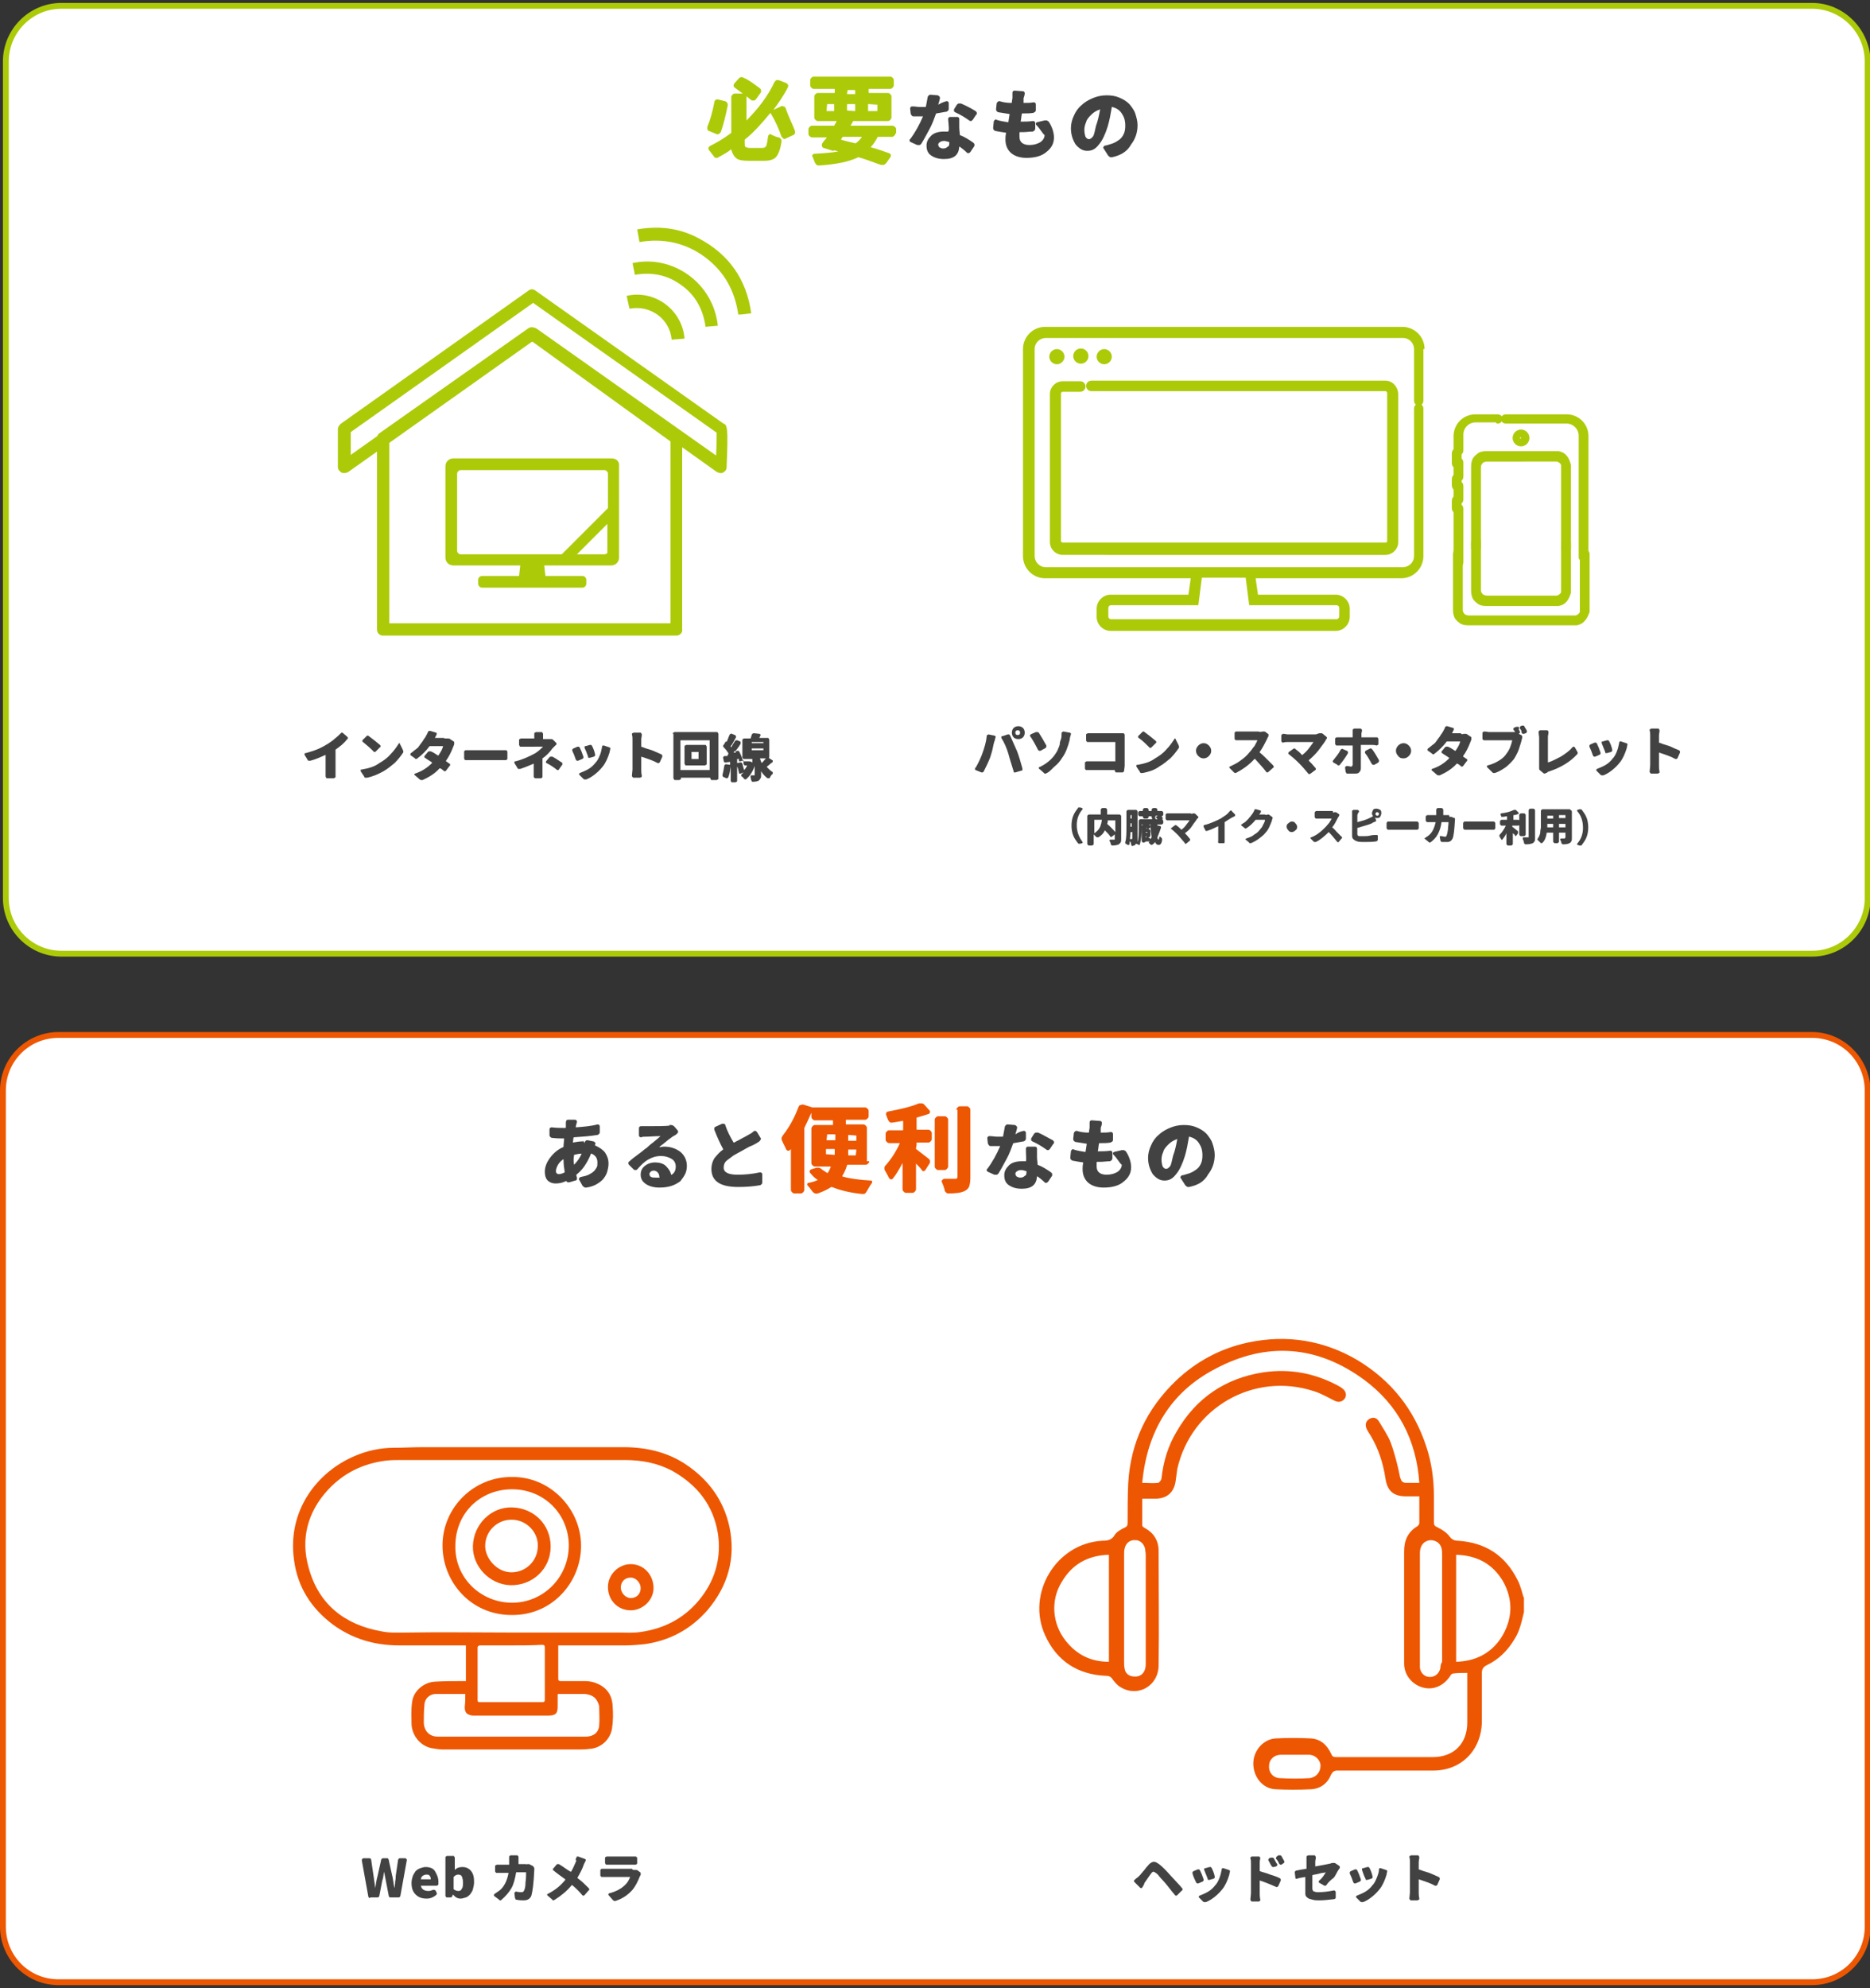 <?xml version="1.0" encoding="utf-8"?>
<!-- Generator: Adobe Illustrator 28.3.0, SVG Export Plug-In . SVG Version: 6.00 Build 0)  -->
<svg version="1.1" xmlns="http://www.w3.org/2000/svg" xmlns:xlink="http://www.w3.org/1999/xlink" x="0px" y="0px" width="319.9px"
	 height="340px" viewBox="0 0 319.9 340" style="enable-background:new 0 0 319.9 340;" xml:space="preserve">
<rect x="0" y="0" width="319.9" height="340" fill="#333333" stroke="none"/>
<style type="text/css">
	.st0{fill:#FFFFFF;}
	.st1{fill:#ED5702;}
	.st2{fill:#ADCA09;}
	.st3{fill:#424242;}
	.st4{fill:none;stroke:#000000;stroke-width:0.263;stroke-linecap:round;stroke-linejoin:round;stroke-miterlimit:10;}
	.st5{fill:#ADCA09;stroke:#ADCA09;stroke-width:0.676;stroke-linecap:round;stroke-linejoin:round;stroke-miterlimit:10;}
</style>
<g id="item">
	<g>
		<path class="st0" d="M10,339c-5.2,0-9.5-4.3-9.5-9.5v-143c0-5.2,4.3-9.5,9.5-9.5h300c5.2,0,9.5,4.3,9.5,9.5v143
			c0,5.2-4.3,9.5-9.5,9.5H10z"/>
		<path class="st1" d="M310,177.5c5,0,9,4,9,9v143c0,5-4,9-9,9H10c-5,0-9-4-9-9v-143c0-5,4-9,9-9H310 M310,176.5H10
			c-5.5,0-10,4.5-10,10v143c0,5.5,4.5,10,10,10h300c5.5,0,10-4.5,10-10v-143C319.9,181,315.4,176.5,310,176.5L310,176.5z"/>
	</g>
	<g>
		<path class="st0" d="M10.5,163c-5.2,0-9.5-4.2-9.5-9.5V10.5C1,5.2,5.2,1,10.5,1H310c5.2,0,9.5,4.2,9.5,9.5v143.1
			c0,5.2-4.2,9.5-9.5,9.5H10.5z"/>
		<path class="st2" d="M310,1.5c4.9,0,9,4,9,9v143.1c0,4.9-4,9-9,9H10.5c-4.9,0-9-4-9-9V10.5c0-4.9,4-9,9-9H310 M310,0.5H10.5
			c-5.5,0-10,4.5-10,10v143.1c0,5.5,4.5,10,10,10H310c5.5,0,10-4.5,10-10V10.5C319.9,5,315.4,0.5,310,0.5L310,0.5z"/>
	</g>
	<g>
		<g>
			<path class="st2" d="M122.2,17.5c0-0.2,0.1-0.3,0.2-0.4c0.1-0.1,0.3-0.1,0.4-0.1l1.2,0.3c0.1,0,0.3,0.1,0.4,0.3
				c0.1,0.1,0.1,0.3,0.1,0.4c-0.4,2-0.8,3.5-1.2,4.6c-0.1,0.1-0.2,0.2-0.3,0.3s-0.3,0.1-0.5,0l-1.2-0.5c-0.1,0-0.2-0.1-0.3-0.3
				c0-0.1,0-0.1,0-0.2c0-0.1,0-0.1,0-0.2C121.5,20.5,121.9,19.1,122.2,17.5z M136,22.4c0,0.1,0,0.1,0,0.2c0,0.1,0,0.1,0,0.2
				c-0.1,0.2-0.2,0.3-0.3,0.3l-1.3,0.6c-0.1,0.1-0.3,0.1-0.4,0c-0.1-0.1-0.2-0.2-0.3-0.3c-0.4-1.2-1-2.6-1.9-4.1c0,0,0,0,0,0
				s0,0,0,0c-1.4,1.7-2.8,3.3-4.3,4.5c0,0-0.1,0.1-0.1,0.1v0.4c0,0.4,0,0.7,0.1,0.8s0.4,0.2,0.8,0.2h2.1c0.3,0,0.6-0.1,0.7-0.4
				c0.1-0.3,0.2-0.8,0.3-1.6c0-0.1,0.1-0.2,0.2-0.3c0.1-0.1,0.2-0.1,0.3,0c0.4,0.2,0.8,0.4,1.3,0.5c0.1,0,0.3,0.1,0.4,0.3
				c0.1,0.1,0.1,0.3,0.1,0.4c-0.2,1.3-0.5,2.1-0.9,2.6c-0.4,0.5-1.1,0.7-2.1,0.7h-2.6c-1,0-1.7-0.1-2.1-0.4
				c-0.4-0.3-0.7-0.8-0.9-1.5c0,0,0-0.1-0.1,0c-0.6,0.5-1.4,0.9-2.1,1.3c-0.1,0.1-0.3,0.1-0.4,0.1c-0.2,0-0.3-0.1-0.4-0.3
				c-0.3-0.3-0.5-0.7-0.8-1c-0.1-0.1-0.1-0.2-0.1-0.3c0,0,0-0.1,0-0.1c0-0.1,0.1-0.2,0.2-0.3c1.2-0.6,2.4-1.3,3.6-2.2
				c0,0,0.1-0.1,0.1-0.1v-6.1c0-0.2,0.1-0.3,0.2-0.4s0.2-0.2,0.4-0.2h1.4c0.2,0,0.3,0.1,0.4,0.2c0.1,0.1,0.2,0.2,0.2,0.4v4
				c0,0,0,0,0,0s0,0,0,0c2-2,3.7-4.2,4.8-6.6c0.1-0.1,0.2-0.2,0.3-0.3c0.1,0,0.1,0,0.2,0s0.1,0,0.2,0l1.3,0.5
				c0.1,0.1,0.2,0.1,0.3,0.3c0.1,0.1,0,0.3,0,0.4c-0.7,1.4-1.6,2.7-2.5,3.9c0,0,0,0,0,0l1.3-0.6c0.1-0.1,0.3-0.1,0.4,0
				c0.2,0,0.3,0.1,0.4,0.3C134.9,20,135.6,21.3,136,22.4z M130,15.1c0.1,0.1,0.2,0.2,0.2,0.4c0,0.2,0,0.3-0.1,0.4l-0.8,1.1
				c-0.1,0.1-0.2,0.2-0.4,0.2c-0.2,0-0.3,0-0.4-0.1c-0.9-0.7-1.8-1.4-2.8-2.1c-0.1-0.1-0.2-0.2-0.2-0.3c0-0.1,0-0.3,0.1-0.4l0.8-0.9
				c0.1-0.1,0.2-0.2,0.4-0.2c0,0,0.1,0,0.1,0c0.1,0,0.2,0,0.3,0.1C128,13.6,128.9,14.3,130,15.1z"/>
			<path class="st2" d="M153.2,22.8c0,0.1-0.1,0.3-0.2,0.4c-0.1,0.1-0.2,0.2-0.4,0.2h-2.4c0,0-0.1,0-0.1,0.1
				c-0.3,0.6-0.7,1.2-1.1,1.6c0,0,0,0.1,0,0.1c1.2,0.3,2.2,0.7,3.1,1c0.1,0,0.2,0.1,0.3,0.3c0,0.1,0,0.3-0.1,0.4l-0.7,1
				c-0.1,0.1-0.2,0.2-0.4,0.3c-0.2,0-0.3,0-0.5,0c-1.2-0.4-2.4-0.9-3.8-1.3c0,0-0.1,0-0.1,0c-1.4,0.7-3.6,1.2-6.6,1.4c0,0,0,0-0.1,0
				c-0.1,0-0.3,0-0.4-0.1c-0.1-0.1-0.2-0.2-0.3-0.4c-0.1-0.3-0.3-0.7-0.4-1c-0.1-0.1-0.1-0.2,0-0.3s0.1-0.2,0.3-0.2
				c1.7-0.1,3.1-0.2,4.1-0.4c0,0,0,0,0,0c0,0,0,0,0,0l-0.7-0.2c0,0,0,0,0,0c-0.1,0.1-0.1,0.1-0.2,0.1l-1.6-0.5
				c-0.1,0-0.2-0.1-0.3-0.3c0-0.1,0-0.2,0-0.4c0.2-0.3,0.5-0.7,0.8-1c0,0,0-0.1,0-0.1h-2.5c-0.1,0-0.3-0.1-0.4-0.2
				c-0.1-0.1-0.2-0.2-0.2-0.4v-0.8c0-0.2,0.1-0.3,0.2-0.4c0.1-0.1,0.2-0.2,0.4-0.2h3.7c0,0,0.1,0,0.1,0c0.1-0.2,0.2-0.4,0.4-0.7
				c0,0,0-0.1,0-0.1h-3.2c-0.2,0-0.3-0.1-0.4-0.2c-0.1-0.1-0.2-0.2-0.2-0.4v-3.6c0-0.2,0.1-0.3,0.2-0.4c0.1-0.1,0.2-0.2,0.4-0.2h2.8
				c0.1,0,0.1,0,0.1-0.1v-0.5c0-0.1,0-0.1-0.1-0.1h-3.5c-0.2,0-0.3-0.1-0.4-0.2c-0.1-0.1-0.2-0.2-0.2-0.4v-0.9
				c0-0.2,0.1-0.3,0.2-0.4c0.1-0.1,0.2-0.2,0.4-0.2h13.1c0.2,0,0.3,0.1,0.4,0.2c0.1,0.1,0.2,0.2,0.2,0.4v0.9c0,0.1-0.1,0.3-0.2,0.4
				c-0.1,0.1-0.2,0.2-0.4,0.2h-3.6c-0.1,0-0.1,0-0.1,0.1v0.5c0,0,0,0.1,0.1,0.1h3.2c0.2,0,0.3,0.1,0.4,0.2c0.1,0.1,0.2,0.2,0.2,0.4
				v3.6c0,0.1-0.1,0.3-0.2,0.4c-0.1,0.1-0.2,0.2-0.4,0.2h-5.9c-0.1,0-0.1,0-0.1,0.1l-0.4,0.7c0,0,0,0,0,0h7.2c0.1,0,0.3,0.1,0.4,0.2
				c0.1,0.1,0.2,0.2,0.2,0.4V22.8z M141.5,17.8C141.5,17.8,141.5,17.8,141.5,17.8l-0.1,1.1c0,0.1,0,0.1,0.1,0.1h1.1
				c0.1,0,0.1,0,0.1-0.1v-1c0,0,0-0.1-0.1-0.1H141.5z M144.2,23.4c0,0-0.1,0-0.1,0.1l-0.2,0.3c0,0,0,0.1,0,0.1
				c0.7,0.2,1.5,0.4,2.4,0.6c0,0,0.1,0,0.1,0c0.4-0.3,0.7-0.6,1-1c0,0,0-0.1,0-0.1H144.2z M145,15.4C145,15.4,144.9,15.4,145,15.4
				l-0.1,0.6c0,0,0,0.1,0.1,0.1h1.2c0.1,0,0.1,0,0.1-0.1v-0.5c0-0.1,0-0.1-0.1-0.1H145z M144.9,18.9C144.9,18.9,145,18.9,144.9,18.9
				l1.3,0.1c0.1,0,0.1,0,0.1-0.1v-1c0,0,0-0.1-0.1-0.1H145c0,0-0.1,0-0.1,0.1V18.9z M150,17.9C150,17.8,150,17.8,150,17.9l-1.4-0.1
				c-0.1,0-0.1,0-0.1,0.1v1c0,0.1,0,0.1,0.1,0.1h1.4c0,0,0.1,0,0.1-0.1V17.9z"/>
			<path class="st3" d="M161.9,17.3c0.1,0,0.2,0,0.3,0.1s0.1,0.2,0.1,0.3l0,0.9c0,0.1,0,0.2-0.1,0.3s-0.2,0.2-0.3,0.2
				c-0.5,0.1-1.1,0.2-1.7,0.3c0,0-0.1,0-0.1,0.1c-0.3,0.8-0.6,1.7-1.1,2.6s-0.9,1.7-1.4,2.5c-0.1,0.1-0.2,0.2-0.3,0.2
				c-0.1,0-0.2,0-0.4,0l-1.1-0.5c-0.1-0.1-0.2-0.1-0.2-0.2c0,0,0-0.1,0-0.1c0-0.1,0-0.2,0.1-0.2c0.9-1.2,1.6-2.5,2.2-3.9
				c0,0,0,0,0,0c0,0,0,0,0,0c-0.1,0-0.2,0-0.4,0c-0.4,0-0.8,0-1.2,0c-0.1,0-0.2,0-0.3-0.1c-0.1-0.1-0.1-0.2-0.2-0.3l-0.1-0.9
				c0-0.1,0-0.2,0.1-0.3s0.2-0.1,0.3-0.1c0.5,0,0.9,0.1,1.3,0.1c0.3,0,0.6,0,0.9,0c0,0,0.1,0,0.1-0.1c0.1-0.5,0.2-1.1,0.3-1.6
				c0-0.1,0.1-0.2,0.2-0.3c0.1-0.1,0.2-0.1,0.3-0.1c0,0,0,0,0,0l1.2,0.1c0.1,0,0.2,0.1,0.3,0.2c0.1,0.1,0.1,0.2,0.1,0.3
				c-0.1,0.4-0.2,0.8-0.3,1.1c0,0,0,0,0,0c0,0,0,0,0,0C161.2,17.5,161.6,17.4,161.9,17.3z M162.2,20.4c0-0.1,0-0.2,0.1-0.3
				c0.1-0.1,0.2-0.1,0.3-0.1h1.1c0.1,0,0.2,0,0.3,0.1c0.1,0.1,0.1,0.2,0.1,0.3c0,0,0,0.1,0,0.1c0,0.2,0,0.6,0,1.2
				c0,0.1,0,0.5,0.1,1.3c0,0,0,0.1,0,0.1c0.8,0.3,1.6,0.8,2.3,1.3c0.1,0.1,0.2,0.2,0.2,0.3c0,0,0,0.1,0,0.1c0,0.1,0,0.2-0.1,0.3
				l-0.6,0.9c-0.1,0.1-0.1,0.1-0.3,0.2c-0.1,0-0.2,0-0.3-0.1c-0.4-0.4-0.8-0.7-1.2-1c0,0-0.1,0-0.1,0c-0.1,1.4-0.9,2.1-2.6,2.1
				c-0.9,0-1.6-0.2-2.2-0.6s-0.8-1-0.8-1.7c0-0.7,0.3-1.2,0.8-1.7c0.5-0.5,1.3-0.7,2.2-0.7c0.2,0,0.4,0,0.6,0c0,0,0.1,0,0.1,0
				C162.4,22.3,162.3,21.6,162.2,20.4z M162.4,24.3C162.4,24.3,162.4,24.2,162.4,24.3c-0.4-0.1-0.6-0.2-0.9-0.2
				c-0.3,0-0.6,0.1-0.7,0.2c-0.2,0.1-0.3,0.3-0.3,0.4c0,0.2,0.1,0.4,0.2,0.5c0.2,0.1,0.4,0.2,0.6,0.2c0.4,0,0.6-0.1,0.8-0.3
				C162.4,25,162.4,24.7,162.4,24.3z M166.9,19c0.1,0.1,0.2,0.2,0.2,0.3c0,0,0,0.1,0,0.1c0,0.1,0,0.2-0.1,0.2l-0.6,0.9
				c-0.1,0.1-0.2,0.2-0.3,0.2c-0.1,0-0.2,0-0.3-0.1c-0.7-0.5-1.5-1-2.4-1.4c-0.1-0.1-0.2-0.1-0.2-0.2c0-0.1,0-0.2,0-0.3l0.5-0.8
				c0.1-0.1,0.2-0.2,0.3-0.2c0.1,0,0.2,0,0.4,0C165.3,18.1,166.1,18.5,166.9,19z"/>
			<path class="st3" d="M177.3,21.4c-0.1-0.1-0.1-0.2-0.1-0.3c0-0.1,0.1-0.1,0.2-0.2l1.3-0.3c0.1,0,0.3,0,0.4,0
				c0.1,0.1,0.2,0.1,0.3,0.2c0.6,0.9,0.9,1.9,0.9,2.7c0,1-0.4,1.8-1.3,2.5c-0.8,0.7-2,1-3.4,1c-1.1,0-2-0.3-2.6-0.8
				c-0.6-0.5-1-1.3-1-2.3c0-0.3,0-0.7,0.1-1.1c0,0,0-0.1,0-0.1c-0.7-0.1-1.3-0.2-1.8-0.3c-0.1,0-0.2-0.1-0.3-0.2
				c-0.1-0.1-0.1-0.2-0.1-0.4l0.1-1c0-0.1,0.1-0.2,0.2-0.3c0.1-0.1,0.2-0.1,0.3,0c0.6,0.2,1.3,0.3,1.9,0.4c0,0,0.1,0,0.1,0l0.2-1.3
				c0,0,0-0.1,0-0.1c-0.6-0.1-1.3-0.2-1.9-0.3c-0.1,0-0.2-0.1-0.3-0.2s-0.1-0.2-0.1-0.4l0.1-0.9c0-0.1,0.1-0.2,0.2-0.3
				s0.2-0.1,0.3-0.1c0.6,0.2,1.3,0.3,2,0.3c0,0,0.1,0,0.1-0.1c0-0.3,0.1-0.6,0.1-0.8c0-0.4,0-0.7,0-0.8c0-0.1,0-0.2,0.1-0.3
				c0.1-0.1,0.2-0.1,0.3-0.1c0,0,0,0,0,0l1.3,0.1c0.1,0,0.2,0,0.3,0.1c0.1,0.1,0.1,0.2,0.1,0.3c0,0.2-0.1,0.5-0.2,0.8
				c0,0.1,0,0.1,0,0.2c0,0.1,0,0.2,0,0.3c0,0.1,0,0.2,0,0.3c0,0,0,0,0,0c0.6,0,1.2,0,1.7-0.1c0.1,0,0.2,0,0.3,0.1
				c0.1,0.1,0.1,0.2,0.1,0.3l0,0.9c0,0.1,0,0.2-0.1,0.3s-0.2,0.1-0.3,0.2c-0.6,0.1-1.2,0.1-1.9,0.1c0,0-0.1,0-0.1,0.1
				c-0.1,0.5-0.1,0.9-0.2,1.3c0,0,0,0,0.1,0c0.6,0,1.3,0,2-0.1c0.1,0,0.2,0,0.3,0.1c0.1,0.1,0.1,0.2,0.1,0.3l0,0.9
				c0,0.1-0.1,0.2-0.1,0.3c-0.1,0.1-0.2,0.1-0.3,0.2c-0.6,0-1.1,0.1-1.7,0.1h-0.5c0,0-0.1,0-0.1,0.1c0,0.3,0,0.5,0,0.7
				c0,0.9,0.6,1.4,1.7,1.4c0.8,0,1.4-0.2,1.9-0.5c0.4-0.3,0.7-0.7,0.7-1.2C178.3,22.8,178,22.1,177.3,21.4z"/>
			<path class="st3" d="M190.2,26.9c0,0-0.1,0-0.1,0c-0.1,0-0.2,0-0.3-0.1c-0.1-0.1-0.2-0.1-0.3-0.3l-0.7-1.1
				c-0.1-0.1-0.1-0.2,0-0.3c0-0.1,0.1-0.1,0.2-0.2c0.2,0,0.5-0.1,0.8-0.2c0.8-0.2,1.5-0.6,2-1.1c0.5-0.6,0.7-1.2,0.7-2.1
				s-0.2-1.5-0.6-2.1s-0.9-0.9-1.6-1.1c0,0-0.1,0-0.1,0c-0.2,1.2-0.4,2.3-0.7,3.3c-0.4,1.3-0.9,2.4-1.5,3.1c-0.6,0.8-1.2,1.1-2,1.1
				c-0.8,0-1.4-0.4-2-1.1c-0.5-0.8-0.8-1.7-0.8-2.8c0-0.7,0.2-1.5,0.5-2.1c0.3-0.7,0.7-1.3,1.3-1.8c0.5-0.5,1.2-0.9,1.9-1.2
				s1.5-0.5,2.4-0.5c0.8,0,1.5,0.1,2.2,0.4s1.2,0.6,1.7,1.1c0.4,0.5,0.8,1,1,1.6s0.4,1.3,0.4,2c0,1.3-0.4,2.4-1.1,3.3
				C192.8,26,191.6,26.6,190.2,26.9z M187.5,21.5c0.3-0.8,0.5-1.7,0.7-2.8c0,0,0,0,0,0c0,0,0,0,0,0c-0.6,0.2-1.1,0.5-1.5,0.9
				c-0.4,0.4-0.8,0.8-0.9,1.3c-0.2,0.4-0.3,0.9-0.3,1.3c0,0.5,0.1,0.9,0.2,1.2c0.2,0.3,0.4,0.4,0.6,0.4c0.2,0,0.5-0.2,0.7-0.5
				S187.3,22.3,187.5,21.5z"/>
		</g>
	</g>
	<g>
		<path class="st3" d="M57.4,128.2C57.4,128.2,57.4,128.2,57.4,128.2l0,3.6c0,0.4,0,0.7,0,1c0,0.1,0,0.2-0.1,0.2s-0.1,0.1-0.2,0.1
			H56c-0.1,0-0.2,0-0.2-0.1s-0.1-0.1-0.1-0.2c0-0.4,0-0.7,0-1v-2.7c0,0,0,0,0,0c-0.9,0.4-1.8,0.8-2.6,1c-0.1,0-0.2,0-0.3,0
			c-0.1,0-0.2-0.1-0.2-0.2l-0.5-0.8c0,0,0-0.1,0-0.1c0,0,0-0.1,0-0.1c0-0.1,0.1-0.1,0.2-0.1c0.7-0.2,1.4-0.4,2.1-0.7
			c0.7-0.3,1.2-0.6,1.7-0.9c0.4-0.3,0.8-0.5,1.2-0.9c0.4-0.3,0.7-0.6,1-0.9c0.1-0.1,0.1-0.1,0.2-0.1c0,0,0,0,0,0
			c0.1,0,0.1,0,0.2,0.1l0.7,0.6c0.1,0.1,0.1,0.1,0.1,0.2c0,0.1,0,0.2-0.1,0.2C58.8,127.2,58.1,127.7,57.4,128.2z"/>
		<path class="st3" d="M62.8,133C62.7,133,62.7,133,62.8,133c-0.2,0-0.2,0-0.3,0c-0.1,0-0.2-0.1-0.2-0.2l-0.6-0.9c0,0,0-0.1,0-0.1
			c0,0,0-0.1,0-0.1c0-0.1,0.1-0.1,0.2-0.1c1.2-0.2,2.2-0.5,3-1.1c0.7-0.4,1.4-0.9,1.9-1.5c0.6-0.6,1-1.2,1.4-1.8
			c0-0.1,0.1-0.1,0.1-0.1h0c0.1,0,0.1,0,0.1,0.1l0.5,1c0,0.1,0.1,0.2,0.1,0.3c0,0.1,0,0.2-0.1,0.3c-0.4,0.6-0.9,1.2-1.4,1.7
			c-0.6,0.5-1.2,1-1.9,1.4C64.7,132.4,63.8,132.8,62.8,133z M62.1,126.9c-0.1,0-0.1-0.1-0.1-0.2c0-0.1,0-0.2,0.1-0.2l0.6-0.6
			c0.1-0.1,0.1-0.1,0.2-0.1c0,0,0,0,0,0c0.1,0,0.1,0,0.2,0.1c0.7,0.5,1.3,1,1.9,1.5c0.1,0.1,0.1,0.1,0.1,0.2c0,0.1,0,0.2-0.1,0.2
			l-0.7,0.7c-0.1,0.1-0.1,0.1-0.2,0.1c-0.1,0-0.2,0-0.2-0.1C63.3,127.9,62.7,127.4,62.1,126.9z"/>
		<path class="st3" d="M76.4,126.3c0.1,0,0.1,0,0.2,0c0.2,0,0.3,0,0.4,0.1l0.6,0.4c0.1,0,0.1,0.1,0.1,0.2c0,0,0,0.1,0,0.1
			c0,0.1,0,0.1,0,0.2c-0.1,0.2-0.1,0.3-0.2,0.5c-0.3,0.8-0.7,1.6-1.2,2.3c0,0,0,0,0,0.1c0.2,0.1,0.4,0.3,0.6,0.4
			c0.1,0,0.1,0.1,0.1,0.2c0,0.1,0,0.2-0.1,0.2l-0.6,0.8c-0.1,0.1-0.1,0.1-0.2,0.1s-0.2,0-0.2-0.1c-0.2-0.1-0.3-0.3-0.6-0.4
			c0,0,0,0-0.1,0c-0.8,0.9-1.8,1.5-2.9,2c-0.1,0-0.1,0-0.2,0c-0.1,0-0.2,0-0.3-0.1l-0.8-0.7c-0.1,0-0.1-0.1-0.1-0.2s0.1-0.1,0.1-0.1
			c1.2-0.4,2.1-1,2.9-1.8c0,0,0,0,0-0.1c-0.4-0.3-0.8-0.5-1.2-0.8c-0.1,0-0.1-0.1-0.1-0.2c0-0.1,0-0.1,0.1-0.2l0.5-0.6
			c0.1-0.1,0.1-0.1,0.2-0.1c0.1,0,0.2,0,0.3,0c0.5,0.2,0.9,0.5,1.2,0.7c0,0,0,0,0.1,0c0.4-0.6,0.7-1.1,0.8-1.6c0,0,0,0,0,0h-2.2
			c0,0,0,0-0.1,0c-0.6,0.8-1.3,1.5-2.1,2.1c-0.1,0.1-0.2,0.1-0.2,0.1c-0.1,0-0.2,0-0.2-0.1l-0.7-0.5c-0.1,0-0.1-0.1-0.1-0.2
			c0-0.1,0-0.1,0.1-0.2c0.3-0.2,0.6-0.5,0.9-0.7c0.3-0.2,0.5-0.5,0.7-0.8c0.2-0.3,0.4-0.5,0.5-0.7c0.1-0.2,0.3-0.4,0.4-0.6
			c0.1-0.2,0.3-0.5,0.4-0.8c0-0.1,0.1-0.1,0.2-0.2c0,0,0.1,0,0.1,0c0,0,0.1,0,0.1,0l1,0.3c0.1,0,0.1,0.1,0.1,0.1s0,0.1,0,0.2
			c-0.1,0.2-0.2,0.4-0.3,0.6c0,0,0,0,0,0h1.5C76,126.3,76.2,126.3,76.4,126.3z"/>
		<path class="st3" d="M79.7,130c-0.1,0-0.2,0-0.2-0.1c-0.1-0.1-0.1-0.1-0.1-0.2v-1.1c0-0.1,0-0.2,0.1-0.2c0.1-0.1,0.1-0.1,0.2-0.1
			c0,0,0,0,0,0c0.5,0,0.9,0,1.2,0h4.8c0.2,0,0.5,0,0.8,0c0.1,0,0.2,0,0.2,0.1c0.1,0.1,0.1,0.1,0.1,0.2v1.1c0,0.1,0,0.2-0.1,0.2
			c-0.1,0.1-0.1,0.1-0.2,0.1c0,0,0,0,0,0c-0.4,0-0.6,0-0.8,0h-4.8C80.5,130,80.1,130,79.7,130z"/>
		<path class="st3" d="M92.8,129.7C92.8,129.8,92.8,129.8,92.8,129.7l0,2.2c0,0.3,0,0.6,0,0.9c0,0.1,0,0.2-0.1,0.2
			c-0.1,0.1-0.1,0.1-0.2,0.1h-0.9c-0.1,0-0.1,0-0.2-0.1c-0.1-0.1-0.1-0.1-0.1-0.2c0-0.3,0-0.6,0-0.9v-1.3c0,0,0,0,0,0
			c-0.7,0.3-1.4,0.6-2.3,0.9c-0.1,0-0.2,0-0.3,0c-0.1,0-0.2-0.1-0.2-0.2l-0.5-0.8c0,0,0-0.1,0-0.1c0,0,0-0.1,0-0.1
			c0-0.1,0.1-0.1,0.2-0.1c1.2-0.3,2.3-0.8,3.4-1.4c0.6-0.4,1-0.8,1.3-1.1c0,0,0,0,0,0H90c-0.3,0-0.6,0-0.9,0c-0.1,0-0.2,0-0.2-0.1
			s-0.1-0.1-0.1-0.2v-0.8c0-0.1,0-0.2,0.1-0.2s0.1-0.1,0.2-0.1c0.2,0,0.5,0,0.9,0h1.4c0,0,0,0,0,0V126c0-0.2,0-0.4,0-0.5
			c0-0.1,0-0.2,0.1-0.2s0.1-0.1,0.2-0.1h0.9c0.1,0,0.2,0,0.2,0.1s0.1,0.1,0.1,0.2c0,0.2,0,0.4,0,0.5v0.4c0,0,0,0,0,0h0.8
			c0.2,0,0.4,0,0.5,0c0,0,0.1,0,0.1,0c0.2,0,0.3,0.1,0.4,0.2l0.4,0.4c0.1,0.1,0.1,0.1,0.1,0.2c0,0.1,0,0.2-0.1,0.2
			c-0.2,0.2-0.4,0.4-0.6,0.6C94,128.7,93.4,129.3,92.8,129.7z M93.5,130.5c-0.1,0-0.1-0.1-0.1-0.2c0,0,0,0,0,0c0-0.1,0-0.1,0.1-0.2
			l0.5-0.6c0.1-0.1,0.1-0.1,0.2-0.1c0,0,0,0,0.1,0c0.1,0,0.1,0,0.2,0c0.6,0.3,1.1,0.7,1.6,1c0.1,0,0.1,0.1,0.1,0.2c0,0,0,0,0,0.1
			c0,0.1,0,0.1-0.1,0.2l-0.5,0.7c0,0.1-0.1,0.1-0.2,0.1c0,0,0,0,0,0c-0.1,0-0.1,0-0.2-0.1C94.7,131.2,94.1,130.8,93.5,130.5z"/>
		<path class="st3" d="M97.9,128.4c0,0,0-0.1,0-0.1c0,0,0-0.1,0-0.1c0-0.1,0.1-0.1,0.2-0.2l0.7-0.3c0,0,0.1,0,0.1,0s0.1,0,0.1,0
			c0.1,0,0.1,0.1,0.2,0.2c0.2,0.4,0.4,0.9,0.6,1.5c0,0,0,0.1,0,0.1c0,0,0,0.1,0,0.1c0,0.1-0.1,0.1-0.2,0.2l-0.7,0.3c0,0-0.1,0-0.1,0
			c0,0-0.1,0-0.1,0c-0.1,0-0.1-0.1-0.2-0.2C98.3,129.3,98.1,128.8,97.9,128.4z M103,127.7c0-0.1,0-0.1,0.1-0.2c0,0,0.1,0,0.1,0
			c0,0,0,0,0.1,0l0.9,0.3c0.1,0,0.1,0.1,0.2,0.1c0,0,0,0.1,0,0.1c0,0,0,0.1,0,0.1c0,0.1-0.1,0.3-0.1,0.5c-0.3,1-0.7,1.9-1.2,2.5
			c-0.4,0.5-0.8,0.9-1.3,1.3c-0.5,0.4-1,0.7-1.5,0.9c-0.1,0-0.1,0-0.2,0c0,0-0.1,0-0.1,0c-0.1,0-0.2-0.1-0.2-0.1l-0.7-0.7
			c0-0.1-0.1-0.1,0-0.2s0.1-0.1,0.1-0.1c0.5-0.2,1-0.4,1.5-0.7c0.5-0.3,0.9-0.7,1.2-1.1c0.3-0.3,0.5-0.7,0.7-1.2
			C102.8,128.8,102.9,128.2,103,127.7z M100,127.9c0-0.1,0-0.2,0-0.2c0-0.1,0.1-0.1,0.2-0.1l0.7-0.2c0,0,0.1,0,0.1,0
			c0,0,0.1,0,0.1,0c0.1,0,0.1,0.1,0.2,0.2c0.2,0.4,0.4,0.9,0.5,1.4c0,0.1,0,0.2,0,0.2c0,0.1-0.1,0.1-0.2,0.2l-0.7,0.2
			c-0.1,0-0.2,0-0.2,0c-0.1,0-0.1-0.1-0.1-0.2C100.4,128.8,100.2,128.3,100,127.9z"/>
		<path class="st3" d="M113.1,129c0.1,0,0.1,0.1,0.2,0.2c0,0,0,0.1,0,0.1c0,0,0,0.1,0,0.1l-0.4,0.9c0,0.1-0.1,0.1-0.2,0.2
			c-0.1,0-0.2,0-0.2,0c-0.7-0.4-1.6-0.7-2.8-1.1c0,0,0,0,0,0v2.3c0,0.2,0,0.5,0.1,1c0,0.1,0,0.2-0.1,0.2s-0.1,0.1-0.2,0.1h-1.1
			c-0.1,0-0.1,0-0.2-0.1c0-0.1-0.1-0.1-0.1-0.2l0.1-1.1v-5.1c0-0.3,0-0.6-0.1-0.9c0-0.1,0-0.2,0.1-0.2s0.1-0.1,0.2-0.1h1.1
			c0.1,0,0.2,0,0.2,0.1s0.1,0.1,0.1,0.2c0,0.3-0.1,0.6-0.1,0.9v1.2c0,0,0,0,0,0c0.5,0.2,1.1,0.4,1.8,0.6
			C112.2,128.6,112.7,128.8,113.1,129z"/>
		<path class="st3" d="M115.1,125.5c0-0.1,0-0.2,0.1-0.2s0.1-0.1,0.2-0.1h7.2c0.1,0,0.2,0,0.2,0.1s0.1,0.1,0.1,0.2v7.6
			c0,0.1,0,0.2-0.1,0.2s-0.1,0.1-0.2,0.1h-0.8c-0.1,0-0.2,0-0.2-0.1s-0.1-0.1-0.1-0.2V133c0,0,0,0,0,0h-5c0,0,0,0,0,0v0.1
			c0,0.1,0,0.2-0.1,0.2s-0.1,0.1-0.2,0.1h-0.7c-0.1,0-0.2,0-0.2-0.1s-0.1-0.1-0.1-0.2V125.5z M116.4,131.7
			C116.4,131.7,116.5,131.8,116.4,131.7l5,0c0,0,0,0,0,0v-5.1c0,0,0,0,0,0h-5c0,0,0,0,0,0V131.7z M117.1,127.7c0-0.1,0-0.2,0.1-0.2
			s0.1-0.1,0.2-0.1h3.2c0.1,0,0.2,0,0.2,0.1s0.1,0.1,0.1,0.2v2.9c0,0.1,0,0.2-0.1,0.2s-0.1,0.1-0.2,0.1h-3.2c-0.1,0-0.2,0-0.2-0.1
			s-0.1-0.1-0.1-0.2V127.7z M119.5,129.8C119.5,129.8,119.5,129.8,119.5,129.8l0-1.2c0,0,0,0,0,0h-1.2c0,0,0,0,0,0v1.2c0,0,0,0,0,0
			H119.5z"/>
		<path class="st3" d="M131.1,129.6c0.1-0.1,0.1-0.1,0.2-0.1s0.2,0,0.2,0.1l0.6,0.4c0.1,0,0.1,0.1,0.1,0.2c0,0.1,0,0.1-0.1,0.2
			c0,0-0.2,0.1-0.4,0.3c-0.2,0.2-0.4,0.3-0.5,0.4c0,0,0,0,0,0.1c0.3,0.3,0.6,0.6,0.9,0.8c0.1,0,0.1,0.1,0.1,0.2c0,0,0,0,0,0.1
			c0,0.1,0,0.1-0.1,0.1c-0.2,0.2-0.3,0.4-0.4,0.6c0,0.1-0.1,0.1-0.2,0.1c-0.1,0-0.2,0-0.2,0c-0.4-0.3-0.8-0.7-1.1-1.2c0,0,0,0,0,0
			v0.6c0,0.3,0,0.5-0.1,0.6c-0.1,0.2-0.2,0.3-0.3,0.4c-0.2,0.1-0.5,0.2-1,0.2c-0.1,0-0.2,0-0.2-0.1s-0.1-0.1-0.1-0.2
			c0-0.2-0.1-0.3-0.1-0.5c0-0.1,0-0.1,0-0.2c0-0.1,0.1-0.1,0.2-0.1c0.1,0,0.2,0,0.4,0c0.1,0,0.1,0,0.1,0c0,0,0,0,0-0.1v-1.5h0
			c-0.3,0.9-0.8,1.7-1.4,2.2c-0.1,0.1-0.1,0.1-0.2,0.1c-0.1,0-0.2-0.1-0.2-0.1c-0.1-0.1-0.2-0.3-0.4-0.4c-0.1-0.1-0.1-0.1-0.1-0.2
			c0-0.1,0-0.1,0.1-0.2c0.1-0.1,0.2-0.2,0.3-0.3c0,0,0,0,0,0s0,0,0,0l-0.5,0.2c-0.1,0-0.1,0-0.2,0c-0.1,0-0.1-0.1-0.1-0.2
			c-0.1-0.3-0.1-0.7-0.3-1h0v2.4c0,0.1,0,0.2-0.1,0.2s-0.1,0.1-0.2,0.1h-0.5c-0.1,0-0.2,0-0.2-0.1c-0.1-0.1-0.1-0.1-0.1-0.2v-2.4h0
			c-0.1,0.7-0.2,1.3-0.4,1.8c0,0.1-0.1,0.1-0.2,0.2c-0.1,0-0.2,0-0.2,0c-0.1-0.1-0.2-0.1-0.4-0.2c-0.1,0-0.1-0.1-0.2-0.2
			c0,0,0-0.1,0-0.1c0,0,0-0.1,0-0.1c0.1-0.4,0.2-0.9,0.3-1.5c0-0.1,0-0.1,0.1-0.2c0.1-0.1,0.1-0.1,0.2-0.1l0.7,0.1c0,0,0,0,0,0v-0.5
			c0,0,0,0,0,0l-0.8,0.1c-0.1,0-0.2,0-0.2-0.1c-0.1-0.1-0.1-0.1-0.1-0.2l-0.1-0.5c0-0.1,0-0.2,0.1-0.2c0.1-0.1,0.1-0.1,0.2-0.1
			l0.3,0c0,0,0,0,0.1,0c0,0,0.1-0.1,0.1-0.2c0.1-0.1,0.1-0.2,0.1-0.2c0,0,0,0,0-0.1c-0.2-0.3-0.4-0.6-0.8-1
			c-0.1-0.1-0.1-0.2-0.1-0.2c0-0.1,0-0.2,0.1-0.2l0.3-0.5c0,0,0.1-0.1,0.1-0.1s0.1,0,0.1,0.1c0,0,0,0,0,0c0.2-0.4,0.3-0.8,0.5-1.2
			c0-0.1,0.1-0.1,0.2-0.2s0.2,0,0.2,0l0.5,0.2c0.1,0,0.1,0.1,0.2,0.2c0,0.1,0,0.1,0,0.2c-0.4,0.7-0.6,1.2-0.9,1.5c0,0,0,0,0,0.1
			c0,0,0.1,0.1,0.1,0.1c0,0,0,0,0,0s0,0,0,0c0.2-0.4,0.4-0.7,0.6-1c0-0.1,0.1-0.1,0.2-0.2c0.1,0,0.2,0,0.2,0l0.5,0.2
			c0.1,0,0.1,0.1,0.1,0.2c0,0.1,0,0.2,0,0.2c-0.3,0.5-0.6,0.9-1,1.4c0,0,0,0,0,0s0,0,0,0l0.4-0.2c0.1,0,0.2,0,0.2,0
			c0.1,0,0.1,0.1,0.2,0.2c0.3,0.6,0.5,1.1,0.6,1.6c0,0,0,0,0,0h0.8c0.3,0,0.5,0,0.6,0.1l0.2,0.1c0,0,0,0,0,0v-0.6c0,0,0,0,0,0h-1.4
			c-0.1,0-0.2,0-0.2-0.1c-0.1-0.1-0.1-0.1-0.1-0.2v-2.9c0-0.1,0-0.2,0.1-0.2c0.1-0.1,0.1-0.1,0.2-0.1h1c0,0,0,0,0.1,0
			c0.1-0.2,0.1-0.4,0.2-0.6c0-0.1,0.1-0.2,0.1-0.2c0.1,0,0.1-0.1,0.2-0.1c0,0,0,0,0.1,0l0.9,0.1c0.1,0,0.1,0.1,0.2,0.1
			c0,0.1,0,0.1,0,0.2c-0.1,0.1-0.1,0.2-0.2,0.4c0,0,0,0,0,0h1.4c0.1,0,0.2,0,0.2,0.1s0.1,0.1,0.1,0.2v2.9c0,0.1,0,0.2-0.1,0.2
			c-0.1,0.1-0.1,0.1-0.2,0.1h-1.3c0,0,0,0,0,0s0,0,0,0c0.1,0.3,0.2,0.6,0.3,0.8c0,0,0,0,0,0C130.8,130,130.9,129.8,131.1,129.6z
			 M125.5,128.7C125.5,128.7,125.5,128.7,125.5,128.7C125.5,128.7,125.5,128.7,125.5,128.7h0.4c0,0,0,0,0,0
			c-0.1-0.2-0.1-0.3-0.1-0.3c0,0,0,0,0,0s0,0,0,0C125.6,128.5,125.5,128.6,125.5,128.7z M126.1,130.5
			C126.1,130.5,126.1,130.5,126.1,130.5l0.5-0.1c0.1,0,0.2,0,0.2,0c0.1,0,0.1,0.1,0.2,0.2c0.1,0.4,0.2,0.8,0.3,1.1c0,0,0,0,0,0
			s0,0,0,0c0.2-0.2,0.4-0.5,0.5-0.8c0,0,0,0,0,0h-0.3c-0.1,0-0.2,0-0.2-0.1c-0.1-0.1-0.1-0.1-0.1-0.2v-0.6c0,0,0,0,0,0l-0.5,0.2
			c-0.1,0-0.1,0-0.2,0c-0.1,0-0.1-0.1-0.1-0.2c0,0,0,0,0-0.1s0-0.1,0-0.1c0,0,0,0-0.1,0l-0.2,0c0,0,0,0,0,0V130.5z M128.6,126.8
			C128.6,126.8,128.6,126.8,128.6,126.8l0,0.3c0,0,0,0,0,0h2c0,0,0,0,0,0v-0.2c0,0,0,0,0,0H128.6z M128.6,128
			C128.6,128,128.6,128,128.6,128l0,0.3c0,0,0,0,0,0h2c0,0,0,0,0,0V128c0,0,0,0,0,0H128.6z"/>
	</g>
	<g>
		<path class="st3" d="M168,129c0.4-1.1,0.7-2.1,0.8-3.1c0-0.1,0-0.2,0.1-0.2c0.1,0,0.1-0.1,0.2-0.1l1,0.2c0.1,0,0.1,0.1,0.2,0.1
			c0,0.1,0.1,0.1,0,0.2c-0.1,0.3-0.1,0.6-0.2,0.7c-0.1,0.3-0.2,0.8-0.3,1.3c-0.1,0.5-0.3,1-0.4,1.4c-0.3,0.8-0.7,1.6-1.1,2.4
			c0,0.1-0.1,0.1-0.2,0.2c0,0-0.1,0-0.1,0c-0.1,0-0.1,0-0.1,0l-1-0.4c-0.1,0-0.1-0.1-0.1-0.2c0,0,0,0,0-0.1c0-0.1,0-0.1,0.1-0.1
			C167.3,130.6,167.7,129.8,168,129z M172.5,128.9c-0.3-1-0.7-1.9-1.2-2.7c0,0,0-0.1,0-0.1c0,0,0-0.1,0-0.1c0-0.1,0.1-0.1,0.2-0.1
			l0.9-0.3c0,0,0.1,0,0.1,0c0,0,0.1,0,0.1,0c0.1,0,0.1,0.1,0.2,0.2c0.4,0.9,0.8,1.8,1.2,2.7c0.3,0.8,0.6,1.8,0.9,2.9
			c0,0,0,0.1,0,0.1c0,0.1,0,0.1,0,0.2c0,0.1-0.1,0.1-0.2,0.1l-1,0.3c0,0-0.1,0-0.1,0c0,0-0.1,0-0.1,0c-0.1,0-0.1-0.1-0.1-0.2
			C173,130.6,172.7,129.7,172.5,128.9z M173.4,126.1c-0.2-0.2-0.3-0.5-0.3-0.8c0-0.3,0.1-0.6,0.3-0.8c0.2-0.2,0.5-0.3,0.8-0.3
			s0.6,0.1,0.8,0.3c0.2,0.2,0.3,0.5,0.3,0.8c0,0.3-0.1,0.6-0.3,0.8c-0.2,0.2-0.5,0.3-0.8,0.3S173.6,126.3,173.4,126.1z M173.8,125
			c-0.1,0.1-0.1,0.2-0.1,0.3c0,0.1,0,0.2,0.1,0.3c0.1,0.1,0.2,0.1,0.3,0.1s0.2,0,0.3-0.1c0.1-0.1,0.1-0.2,0.1-0.3
			c0-0.1,0-0.2-0.1-0.3c-0.1-0.1-0.2-0.1-0.3-0.1S173.9,124.9,173.8,125z"/>
		<path class="st3" d="M176.3,126c0,0-0.1-0.1-0.1-0.1c0,0,0,0,0-0.1c0-0.1,0.1-0.1,0.1-0.2l0.9-0.4c0.1,0,0.1,0,0.2,0
			c0,0,0.1,0,0.1,0c0.1,0,0.2,0.1,0.2,0.1c0.4,0.6,0.8,1.3,1.3,2.2c0,0,0,0.1,0,0.1c0,0,0,0.1,0,0.1c0,0.1-0.1,0.1-0.1,0.2l-0.9,0.5
			c0,0-0.1,0-0.1,0c0,0-0.1,0-0.1,0c-0.1,0-0.1-0.1-0.2-0.1C177.1,127.3,176.7,126.6,176.3,126z M179.1,132.2
			c-0.1,0-0.1,0.1-0.2,0.1c0,0,0,0-0.1,0c-0.1,0-0.2,0-0.2-0.1l-0.8-0.7c-0.1,0-0.1-0.1-0.1-0.2s0-0.1,0.1-0.1
			c1.1-0.5,2.1-1.3,2.7-2.2c0.2-0.3,0.4-0.6,0.5-0.9c0.1-0.3,0.3-0.6,0.3-0.9s0.1-0.5,0.2-0.8c0.1-0.3,0.1-0.6,0.1-1
			c0-0.1,0-0.1,0.1-0.2c0.1,0,0.1-0.1,0.2-0.1c0,0,0,0,0,0l1.1,0.2c0.1,0,0.1,0.1,0.2,0.1c0,0,0,0.1,0,0.1c0,0,0,0,0,0.1
			c-0.1,0.3-0.2,0.6-0.2,0.9c-0.3,1.2-0.7,2.3-1.3,3.1c-0.3,0.5-0.7,1-1.2,1.4S179.7,131.9,179.1,132.2z"/>
		<path class="st3" d="M192.3,131.8c0,0.1,0,0.1-0.1,0.2c-0.1,0.1-0.1,0.1-0.2,0.1h-1c-0.1,0-0.2,0-0.2-0.1s-0.1-0.1-0.1-0.2v-0.1
			c0,0,0,0,0,0h-3.9c-0.3,0-0.6,0-0.9,0c-0.1,0-0.2,0-0.2-0.1c-0.1-0.1-0.1-0.1-0.1-0.2v-0.9c0-0.1,0-0.2,0.1-0.2s0.1-0.1,0.2-0.1
			c0.3,0,0.6,0,0.9,0h4c0,0,0,0,0,0v-3.3c0,0,0,0,0,0h-3.8c-0.3,0-0.6,0-0.9,0c-0.1,0-0.2,0-0.2-0.1c-0.1-0.1-0.1-0.1-0.1-0.2v-0.9
			c0-0.1,0-0.2,0.1-0.2c0.1,0,0.1-0.1,0.2-0.1c0,0,0,0,0,0c0.3,0,0.6,0,0.9,0h4.6c0.1,0,0.3,0,0.5,0c0.1,0,0.2,0,0.2,0.1
			c0.1,0.1,0.1,0.1,0.1,0.2c0,0.3,0,0.5,0,0.6v4.7L192.3,131.8z"/>
		<path class="st3" d="M195.5,132.2C195.5,132.2,195.4,132.2,195.5,132.2c-0.2,0-0.2,0-0.3,0c-0.1,0-0.2-0.1-0.2-0.2l-0.6-0.9
			c0,0,0-0.1,0-0.1c0,0,0-0.1,0-0.1c0-0.1,0.1-0.1,0.2-0.1c1.2-0.2,2.2-0.5,3-1.1c0.7-0.4,1.4-0.9,1.9-1.5c0.6-0.6,1-1.2,1.4-1.8
			c0-0.1,0.1-0.1,0.1-0.1h0c0.1,0,0.1,0,0.1,0.1l0.5,1c0,0.1,0.1,0.2,0.1,0.3c0,0.1,0,0.2-0.1,0.3c-0.4,0.6-0.9,1.2-1.4,1.7
			c-0.6,0.5-1.2,1-1.9,1.4C197.5,131.7,196.5,132,195.5,132.2z M194.8,126.2c-0.1,0-0.1-0.1-0.1-0.2c0-0.1,0-0.2,0.1-0.2l0.6-0.6
			c0.1-0.1,0.1-0.1,0.2-0.1c0,0,0,0,0,0c0.1,0,0.1,0,0.2,0.1c0.7,0.5,1.3,1,1.9,1.5c0.1,0.1,0.1,0.1,0.1,0.2c0,0.1,0,0.2-0.1,0.2
			l-0.7,0.7c-0.1,0.1-0.1,0.1-0.2,0.1c-0.1,0-0.2,0-0.2-0.1C196,127.2,195.5,126.7,194.8,126.2z"/>
		<path class="st3" d="M205,129.3c-0.2-0.2-0.4-0.5-0.4-0.9c0-0.3,0.1-0.6,0.4-0.9c0.2-0.2,0.5-0.4,0.9-0.4c0.3,0,0.6,0.1,0.9,0.4
			c0.2,0.2,0.4,0.5,0.4,0.9c0,0.3-0.1,0.6-0.4,0.9c-0.2,0.2-0.5,0.4-0.9,0.4C205.6,129.7,205.3,129.6,205,129.3z"/>
		<path class="st3" d="M216,125.1c0.1,0,0.1,0,0.1,0c0.2,0,0.3,0,0.4,0.1l0.4,0.3c0.1,0,0.1,0.1,0.1,0.2c0,0.1,0,0.2,0,0.2
			c-0.1,0.2-0.2,0.3-0.2,0.4c-0.4,0.8-0.8,1.6-1.3,2.3c0,0,0,0,0,0.1c0.4,0.3,0.8,0.7,1.2,1.1c0.4,0.4,0.8,0.8,1.1,1.1
			c0,0.1,0.1,0.1,0.1,0.2c0,0.1,0,0.2-0.1,0.2l-0.8,0.7c-0.1,0.1-0.1,0.1-0.2,0.1s-0.1,0-0.2-0.1c-0.5-0.7-1.2-1.4-1.9-2.2
			c0,0,0,0-0.1,0c-0.9,1-1.9,1.7-3,2.3c-0.1,0-0.1,0.1-0.2,0.1c0,0,0,0-0.1,0c-0.1,0-0.2-0.1-0.2-0.1l-0.7-0.7c0,0-0.1-0.1-0.1-0.1
			c0,0,0,0,0-0.1c0-0.1,0.1-0.1,0.1-0.1c0.6-0.3,1.3-0.6,1.9-1.1c0.6-0.4,1.1-0.9,1.5-1.4c0.3-0.3,0.5-0.7,0.8-1
			c0.2-0.4,0.4-0.7,0.5-1c0,0,0,0,0,0h-2.8c-0.2,0-0.5,0-0.8,0c-0.1,0-0.2,0-0.2-0.1c-0.1-0.1-0.1-0.1-0.1-0.2v-0.9
			c0-0.1,0-0.2,0.1-0.2c0.1-0.1,0.1-0.1,0.2-0.1c0.3,0,0.6,0,0.8,0h3C215.5,125.2,215.7,125.2,216,125.1z"/>
		<path class="st3" d="M225.8,125.4c0,0,0.1,0,0.1,0c0.2,0,0.3,0,0.4,0.1l0.6,0.5c0.1,0.1,0.1,0.1,0.1,0.2c0,0.1,0,0.1-0.1,0.2
			c-0.1,0.1-0.1,0.1-0.1,0.2c-0.3,0.5-0.8,1.1-1.3,1.8c-0.5,0.6-1.1,1.2-1.6,1.6c0,0,0,0,0,0.1c0.4,0.4,0.7,0.7,1.1,1.2
			c0.1,0.1,0.1,0.1,0.1,0.2c0,0.1,0,0.2-0.1,0.2l-0.8,0.6c-0.1,0-0.1,0.1-0.2,0.1c0,0,0,0,0,0c-0.1,0-0.1,0-0.2-0.1
			c-0.5-0.6-1-1.2-1.6-1.8c-0.6-0.6-1.2-1.1-1.7-1.5c-0.1,0-0.1-0.1-0.1-0.2c0-0.1,0-0.1,0.1-0.2l0.7-0.5c0.1-0.1,0.2-0.1,0.2-0.1
			s0.2,0,0.2,0.1c0.4,0.3,0.8,0.6,1.1,1c0,0,0,0,0.1,0c0.4-0.3,0.8-0.7,1.1-1.1s0.6-0.8,0.8-1.1c0,0,0,0,0,0h-4.4
			c-0.2,0-0.5,0-0.8,0.1c-0.1,0-0.2,0-0.2-0.1c-0.1-0.1-0.1-0.1-0.1-0.2v-0.9c0-0.1,0-0.1,0.1-0.2c0.1,0,0.1-0.1,0.2-0.1
			c0,0,0,0,0,0c0.3,0,0.6,0.1,0.8,0.1h4.8C225.4,125.5,225.6,125.4,225.8,125.4z"/>
		<path class="st3" d="M229.3,128.3c0-0.1,0.1-0.1,0.2-0.2s0.2,0,0.2,0l0.7,0.3c0.1,0,0.1,0.1,0.2,0.2c0,0.1,0,0.2,0,0.2
			c-0.4,0.7-0.9,1.4-1.4,2c-0.1,0.1-0.1,0.1-0.2,0.1c-0.1,0-0.2,0-0.2-0.1l-0.7-0.4c-0.1-0.1-0.1-0.1-0.1-0.2c0-0.1,0-0.1,0.1-0.2
			C228.5,129.5,229,128.9,229.3,128.3z M234.7,127.4h-1.9c0,0,0,0,0,0v4c0,0.3-0.1,0.5-0.3,0.7c-0.2,0.2-0.4,0.2-0.8,0.2
			c-0.5,0-0.9,0-1.2,0c-0.1,0-0.2,0-0.2-0.1s-0.1-0.1-0.1-0.2l-0.1-0.7c0-0.1,0-0.1,0.1-0.2s0.1-0.1,0.2-0.1c0.3,0,0.5,0.1,0.7,0.1
			c0.1,0,0.2,0,0.2-0.1c0,0,0.1-0.1,0.1-0.2c0-0.2,0-1.3,0-3.3c0,0,0,0,0,0h-2.1c-0.2,0-0.4,0-0.6,0c-0.1,0-0.2,0-0.2-0.1
			s-0.1-0.1-0.1-0.2v-0.8c0-0.1,0-0.2,0.1-0.2c0.1-0.1,0.1-0.1,0.2-0.1c0.2,0,0.4,0,0.6,0h2.1c0,0,0,0,0,0v-0.6c0-0.1,0-0.3,0-0.6
			c0-0.1,0-0.2,0.1-0.2c0.1-0.1,0.1-0.1,0.2-0.1h1c0.1,0,0.1,0,0.2,0.1c0.1,0.1,0.1,0.1,0.1,0.2c0,0.2-0.1,0.4-0.1,0.6v0.6
			c0,0,0,0,0,0h1.9c0.2,0,0.4,0,0.7,0c0.1,0,0.2,0,0.2,0.1c0.1,0.1,0.1,0.1,0.1,0.2v0.8c0,0.1,0,0.2-0.1,0.2s-0.1,0.1-0.2,0.1
			C235.2,127.4,234.9,127.4,234.7,127.4z M233.6,128.9c0,0-0.1-0.1-0.1-0.2c0,0,0,0,0-0.1c0-0.1,0.1-0.1,0.1-0.2l0.6-0.3
			c0.1,0,0.1-0.1,0.2-0.1c0,0,0.1,0,0.1,0c0.1,0,0.2,0.1,0.2,0.1c0.4,0.5,0.8,1.2,1.2,1.9c0,0,0,0.1,0,0.1c0,0,0,0.1,0,0.1
			c0,0.1-0.1,0.1-0.1,0.2l-0.7,0.4c0,0-0.1,0-0.1,0c0,0-0.1,0-0.1,0c-0.1,0-0.1-0.1-0.2-0.1C234.3,130,234,129.4,233.6,128.9z"/>
		<path class="st3" d="M239.2,129.3c-0.2-0.2-0.4-0.5-0.4-0.9c0-0.3,0.1-0.6,0.4-0.9c0.2-0.2,0.5-0.4,0.9-0.4c0.3,0,0.6,0.1,0.9,0.4
			c0.2,0.2,0.4,0.5,0.4,0.9c0,0.3-0.1,0.6-0.4,0.9c-0.2,0.2-0.5,0.4-0.9,0.4C239.7,129.7,239.4,129.6,239.2,129.3z"/>
		<path class="st3" d="M250.4,125.5c0.1,0,0.1,0,0.2,0c0.2,0,0.3,0,0.4,0.1l0.6,0.4c0.1,0,0.1,0.1,0.1,0.2c0,0,0,0.1,0,0.1
			c0,0.1,0,0.1,0,0.2c-0.1,0.2-0.1,0.3-0.2,0.5c-0.3,0.8-0.7,1.6-1.2,2.3c0,0,0,0,0,0.1c0.2,0.1,0.4,0.3,0.6,0.4
			c0.1,0,0.1,0.1,0.1,0.2c0,0.1,0,0.2-0.1,0.2l-0.6,0.8c-0.1,0.1-0.1,0.1-0.2,0.1s-0.2,0-0.2-0.1c-0.2-0.1-0.3-0.3-0.6-0.4
			c0,0,0,0-0.1,0c-0.8,0.9-1.8,1.5-2.9,2c-0.1,0-0.1,0-0.2,0c-0.1,0-0.2,0-0.3-0.1l-0.8-0.7c-0.1,0-0.1-0.1-0.1-0.2s0.1-0.1,0.1-0.1
			c1.2-0.4,2.1-1,2.9-1.8c0,0,0,0,0-0.1c-0.4-0.3-0.8-0.5-1.2-0.8c-0.1,0-0.1-0.1-0.1-0.2c0-0.1,0-0.1,0.1-0.2l0.5-0.6
			c0.1-0.1,0.1-0.1,0.2-0.1c0.1,0,0.2,0,0.3,0c0.5,0.2,0.9,0.5,1.2,0.7c0,0,0,0,0.1,0c0.4-0.6,0.7-1.1,0.8-1.6c0,0,0,0,0,0h-2.2
			c0,0,0,0-0.1,0c-0.6,0.8-1.3,1.5-2.1,2.1c-0.1,0.1-0.2,0.1-0.2,0.1c-0.1,0-0.2,0-0.2-0.1l-0.7-0.5c-0.1,0-0.1-0.1-0.1-0.2
			c0-0.1,0-0.1,0.1-0.2c0.3-0.2,0.6-0.5,0.9-0.7c0.3-0.2,0.5-0.5,0.7-0.8c0.2-0.3,0.4-0.5,0.5-0.7c0.1-0.2,0.3-0.4,0.4-0.6
			c0.1-0.2,0.3-0.5,0.4-0.8c0-0.1,0.1-0.1,0.2-0.2c0,0,0.1,0,0.1,0c0,0,0.1,0,0.1,0l1,0.3c0.1,0,0.1,0.1,0.1,0.1s0,0.1,0,0.2
			c-0.1,0.2-0.2,0.4-0.3,0.6c0,0,0,0,0,0h1.5C250,125.6,250.2,125.6,250.4,125.5z"/>
		<path class="st3" d="M260,125.1c0,0.1,0,0.2,0,0.2c0,0.1-0.1,0.1-0.2,0.2c0,0,0,0,0,0s0,0,0,0l0.4,0.2c0.1,0,0.1,0.1,0.2,0.2
			c0,0.1,0,0.2,0,0.3c0,0.1-0.1,0.2-0.1,0.4c-0.1,0.4-0.2,0.7-0.3,1c-0.1,0.3-0.2,0.7-0.4,1.1c-0.2,0.4-0.4,0.8-0.6,1.1
			c-0.4,0.5-0.9,1-1.4,1.4c-0.6,0.4-1.2,0.8-1.9,1c-0.1,0-0.1,0-0.2,0c-0.1,0-0.2-0.1-0.3-0.2l-0.8-0.8c0,0-0.1-0.1,0-0.2
			c0-0.1,0.1-0.1,0.1-0.1c0.8-0.2,1.4-0.5,1.9-0.8c0.5-0.3,1-0.7,1.3-1.2c0.5-0.6,0.8-1.4,1-2.3c0,0,0,0,0,0h-3.9
			c-0.3,0-0.5,0-0.9,0c-0.1,0-0.2,0-0.2-0.1c-0.1-0.1-0.1-0.1-0.1-0.2v-0.9c0-0.1,0-0.2,0.1-0.2s0.1-0.1,0.2-0.1
			c0.4,0,0.6,0.1,0.9,0.1h4c0.2,0,0.3,0,0.4,0c0,0,0,0,0,0c-0.1-0.2-0.2-0.3-0.3-0.4c0-0.1,0-0.1,0-0.2c0-0.1,0.1-0.1,0.2-0.2
			l0.3-0.1c0.1,0,0.2,0,0.3,0s0.2,0.1,0.2,0.2C259.7,124.7,259.9,124.9,260,125.1z M260,124.6c0,0,0-0.1,0-0.1c0,0,0-0.1,0-0.1
			c0-0.1,0.1-0.1,0.1-0.2l0.3-0.1c0,0,0.1,0,0.1,0c0,0,0.1,0,0.1,0c0.1,0,0.2,0.1,0.2,0.2c0.1,0.2,0.3,0.4,0.4,0.7c0,0,0,0.1,0,0.1
			c0,0,0,0.1,0,0.1c0,0.1-0.1,0.1-0.2,0.2l-0.3,0.1c0,0-0.1,0-0.1,0c0,0-0.1,0-0.1,0c-0.1,0-0.1-0.1-0.2-0.2
			C260.3,125,260.2,124.8,260,124.6z"/>
		<path class="st3" d="M264.5,132.2c-0.1,0-0.2,0.1-0.2,0.1c-0.1,0-0.2,0-0.3-0.1l-0.6-0.5c-0.1-0.1-0.1-0.2-0.1-0.3
			c0-0.1,0-0.1,0-0.2c0-0.1,0-0.2,0-0.4v-4.7l-0.1-0.9c0-0.1,0-0.1,0.1-0.2c0.1-0.1,0.1-0.1,0.2-0.1h1.1c0.1,0,0.2,0,0.2,0.1
			c0.1,0.1,0.1,0.1,0.1,0.2c0,0.3-0.1,0.6-0.1,0.8v4.4c0,0,0,0,0,0c0.7-0.2,1.4-0.6,2.2-1c0.8-0.5,1.5-1,2-1.6
			c0.1-0.1,0.1-0.1,0.2-0.1c0.1,0,0.1,0,0.2,0.1l0.4,0.7c0,0.1,0.1,0.1,0.1,0.2c0,0.1,0,0.2-0.1,0.3c-1.2,1.3-2.8,2.3-5,3
			C264.7,132.1,264.6,132.2,264.5,132.2z"/>
		<path class="st3" d="M271.9,127.7c0,0,0-0.1,0-0.1c0,0,0-0.1,0-0.1c0-0.1,0.1-0.1,0.2-0.2l0.7-0.3c0,0,0.1,0,0.1,0s0.1,0,0.1,0
			c0.1,0,0.1,0.1,0.2,0.2c0.2,0.4,0.4,0.9,0.6,1.5c0,0,0,0.1,0,0.1c0,0,0,0.1,0,0.1c0,0.1-0.1,0.1-0.2,0.2l-0.7,0.3c0,0-0.1,0-0.1,0
			c0,0-0.1,0-0.1,0c-0.1,0-0.1-0.1-0.2-0.2C272.3,128.6,272.1,128.1,271.9,127.7z M277,127c0-0.1,0-0.1,0.1-0.2c0,0,0.1,0,0.1,0
			c0,0,0,0,0.1,0l0.9,0.3c0.1,0,0.1,0.1,0.2,0.1c0,0,0,0.1,0,0.1c0,0,0,0.1,0,0.1c0,0.1-0.1,0.3-0.1,0.5c-0.3,1-0.7,1.9-1.2,2.5
			c-0.4,0.5-0.8,0.9-1.3,1.3c-0.5,0.4-1,0.7-1.5,0.9c-0.1,0-0.1,0-0.2,0c0,0-0.1,0-0.1,0c-0.1,0-0.2-0.1-0.2-0.1l-0.7-0.7
			c0-0.1-0.1-0.1,0-0.2s0.1-0.1,0.1-0.1c0.5-0.2,1-0.4,1.5-0.7c0.5-0.3,0.9-0.7,1.2-1.1c0.3-0.3,0.5-0.7,0.7-1.2
			C276.8,128,276.9,127.5,277,127z M274,127.1c0-0.1,0-0.2,0-0.2c0-0.1,0.1-0.1,0.2-0.1l0.7-0.2c0,0,0.1,0,0.1,0c0,0,0.1,0,0.1,0
			c0.1,0,0.1,0.1,0.2,0.2c0.2,0.4,0.4,0.9,0.5,1.4c0,0.1,0,0.2,0,0.2c0,0.1-0.1,0.1-0.2,0.2l-0.7,0.2c-0.1,0-0.2,0-0.2,0
			c-0.1,0-0.1-0.1-0.1-0.2C274.4,128.1,274.2,127.6,274,127.1z"/>
		<path class="st3" d="M287.2,128.3c0.1,0,0.1,0.1,0.2,0.2c0,0,0,0.1,0,0.1c0,0,0,0.1,0,0.1l-0.4,0.9c0,0.1-0.1,0.1-0.2,0.2
			c-0.1,0-0.2,0-0.2,0c-0.7-0.4-1.6-0.7-2.8-1.1c0,0,0,0,0,0v2.3c0,0.2,0,0.5,0.1,1c0,0.1,0,0.2-0.1,0.2s-0.1,0.1-0.2,0.1h-1.1
			c-0.1,0-0.1,0-0.2-0.1c0-0.1-0.1-0.1-0.1-0.2l0.1-1.1v-5.1c0-0.3,0-0.6-0.1-0.9c0-0.1,0-0.2,0.1-0.2s0.1-0.1,0.2-0.1h1.1
			c0.1,0,0.2,0,0.2,0.1s0.1,0.1,0.1,0.2c0,0.3-0.1,0.6-0.1,0.9v1.2c0,0,0,0,0,0c0.5,0.2,1.1,0.4,1.8,0.6
			C286.2,127.9,286.7,128.1,287.2,128.3z"/>
	</g>
	<g>
		<path class="st3" d="M185.2,144c0,0,0,0.1,0,0.1c0,0,0,0,0,0c0,0.1,0,0.1-0.1,0.1l-0.3,0.1c0,0-0.1,0-0.1,0c0,0,0,0-0.1,0
			c-0.1,0-0.1,0-0.2-0.1c-0.3-0.4-0.6-0.8-0.8-1.3c-0.2-0.5-0.3-1.1-0.3-1.7c0-0.6,0.1-1.2,0.3-1.7c0.2-0.5,0.5-0.9,0.8-1.3
			c0-0.1,0.1-0.1,0.2-0.1c0,0,0,0,0.1,0c0,0,0.1,0,0.1,0l0.3,0.1c0.1,0,0.1,0.1,0.1,0.1c0,0,0,0,0,0c0,0,0,0.1,0,0.1
			c-0.7,0.8-1,1.7-1,2.7C184.2,142.3,184.6,143.2,185.2,144z"/>
		<path class="st3" d="M191.5,139.3c0.1,0,0.1,0,0.2,0.1c0,0,0.1,0.1,0.1,0.2v3.9c0,0.2,0,0.4-0.1,0.6c-0.1,0.1-0.2,0.2-0.3,0.3
			c-0.2,0.1-0.6,0.2-1.1,0.2c-0.1,0-0.1,0-0.2-0.1c0,0-0.1-0.1-0.1-0.2c0-0.2-0.1-0.3-0.2-0.5c0,0,0-0.1,0-0.1s0.1-0.1,0.1-0.1
			c0.2,0,0.4,0,0.7,0c0.1,0,0.1,0,0.1,0s0-0.1,0-0.1v-0.8c0,0,0,0,0,0l-0.5,0.4c0,0-0.1,0.1-0.2,0c-0.1,0-0.1,0-0.1-0.1
			c-0.2-0.3-0.5-0.6-0.9-1c0,0,0,0,0,0c-0.2,0.5-0.6,0.9-1.1,1.2c-0.1,0-0.1,0-0.2,0c-0.1,0-0.1,0-0.2-0.1c-0.1-0.1-0.3-0.3-0.4-0.4
			c0,0,0,0,0,0c0,0,0,0,0,0v1.6c0,0.1,0,0.1-0.1,0.2c0,0-0.1,0.1-0.2,0.1h-0.5c-0.1,0-0.1,0-0.2-0.1c0,0-0.1-0.1-0.1-0.2v-4.7
			c0-0.1,0-0.1,0.1-0.2c0,0,0.1-0.1,0.2-0.1h2c0,0,0,0,0,0v-0.8c0-0.1,0-0.1,0.1-0.2c0,0,0.1-0.1,0.2-0.1h0.5c0.1,0,0.1,0,0.2,0.1
			c0,0,0.1,0.1,0.1,0.2v0.8c0,0,0,0,0,0H191.5z M187.2,140.3C187.2,140.3,187.2,140.3,187.2,140.3l0,2.2c0,0,0,0,0,0
			c0.2-0.1,0.4-0.3,0.6-0.5c0.2-0.2,0.3-0.4,0.4-0.6c0.1-0.2,0.1-0.4,0.2-0.6c0-0.2,0.1-0.4,0.1-0.6c0,0,0,0,0,0H187.2z
			 M190.8,140.3C190.8,140.3,190.7,140.3,190.8,140.3l-1.3,0c0,0,0,0,0,0c0,0.2,0,0.4-0.1,0.6c0,0,0,0,0,0c0.7,0.6,1.1,1.1,1.4,1.4
			c0,0,0,0,0,0c0,0,0,0,0,0V140.3z"/>
		<path class="st3" d="M197.9,141.3c0-0.1,0-0.1,0.1-0.1c0.1,0,0.1,0,0.2,0l0.3,0.1c0.1,0,0.1,0.1,0.1,0.1c0,0.1,0,0.1,0,0.2
			c-0.2,0.6-0.4,1.1-0.6,1.6c0,0,0,0,0,0.1c0.1,0.2,0.1,0.3,0.2,0.3c0,0,0.1-0.1,0.1-0.4c0,0,0-0.1,0.1-0.1c0,0,0.1,0,0.1,0
			c0.1,0.1,0.1,0.1,0.2,0.2c0.1,0.1,0.1,0.2,0.1,0.3c0,0,0,0.1,0,0.1c-0.1,0.6-0.3,0.8-0.6,0.8c-0.3,0-0.5-0.2-0.6-0.5c0,0,0,0,0,0
			s0,0,0,0c-0.1,0.1-0.2,0.3-0.4,0.4c0,0-0.1,0.1-0.2,0.1c-0.1,0-0.1,0-0.2-0.1c-0.1-0.1-0.1-0.1-0.2-0.2c0,0-0.1-0.1-0.1-0.1
			c0-0.1,0-0.1,0.1-0.1c0,0,0.1-0.1,0.1-0.1c0,0,0,0,0,0s0,0,0,0H196c0,0,0,0,0,0c0,0.1,0,0.1-0.1,0.1s-0.1,0.1-0.2,0.1h-0.1
			c-0.1,0-0.1,0-0.2-0.1c0,0-0.1-0.1-0.1-0.2v-2.5c0-0.1,0-0.1,0.1-0.2s0.1-0.1,0.2-0.1h0.9c0.1,0,0.1,0,0.2,0.1s0.1,0.1,0.1,0.2
			v0.1c0,0.1,0,0.1-0.1,0.2c0,0-0.1,0.1-0.2,0.1c0,0,0,0,0,0v0.1c0,0,0,0,0,0h0c0.1,0,0.1,0,0.2,0.1c0,0,0.1,0.1,0.1,0.2v0.8
			c0,0.1,0,0.1-0.1,0.2c0,0-0.1,0.1-0.2,0.1h0c0,0,0,0,0,0v0.1c0,0,0,0,0,0h0.1c0.1,0,0.1,0,0.1,0.1c0,0,0.1,0.1,0.1,0.1
			c0,0,0,0,0,0c0,0,0,0,0,0c0.1-0.1,0.1-0.2,0.2-0.3c0,0,0,0,0-0.1c-0.1-0.6-0.2-1.3-0.2-2.1c0,0,0,0,0,0h-1.5c0,0,0,0,0,0v0.5
			c0,1.2-0.1,2.2-0.3,2.9c0,0.1-0.1,0.1-0.1,0.1c-0.1,0-0.1,0-0.1,0c-0.2-0.1-0.3-0.2-0.5-0.2c0,0,0,0,0,0c0,0.1-0.1,0.1-0.1,0.2
			c-0.1,0.1-0.3,0.1-0.5,0.2c0,0,0,0,0,0c-0.1,0-0.1,0-0.1-0.1c0,0-0.1-0.1-0.1-0.2c0-0.2-0.1-0.4-0.2-0.6c0,0,0,0,0,0c0,0,0,0,0,0
			c0,0.2-0.1,0.4-0.1,0.6c0,0.1,0,0.1-0.1,0.1c-0.1,0-0.1,0-0.2,0c-0.1-0.1-0.2-0.1-0.3-0.2c-0.1,0-0.1-0.1-0.1-0.1c0,0,0-0.1,0-0.1
			c0,0,0,0,0-0.1c0.2-0.6,0.2-1.6,0.2-3v-2.2c0-0.1,0-0.1,0.1-0.2c0,0,0.1-0.1,0.2-0.1h1.3c0.1,0,0.1,0,0.2,0.1c0,0,0.1,0.1,0.1,0.2
			v4.8c0,0.2,0,0.3,0,0.4c0.2-0.6,0.2-1.4,0.2-2.5v-1.1c0-0.1,0-0.1,0.1-0.2c0,0,0.1-0.1,0.2-0.1h2c0,0,0,0,0,0l0-0.2c0,0,0,0,0,0
			c0,0-0.1,0-0.1,0c0,0,0-0.1,0-0.1v-0.2c0,0,0,0,0,0h-0.5c0,0,0,0,0,0v0.1c0,0.1,0,0.1-0.1,0.2c0,0-0.1,0.1-0.2,0.1h-0.4
			c-0.1,0-0.1,0-0.2-0.1c0,0-0.1-0.1-0.1-0.2v-0.1c0,0,0,0,0,0h-0.5c-0.1,0-0.1,0-0.2-0.1c0,0-0.1-0.1-0.1-0.2v-0.3
			c0-0.1,0-0.1,0.1-0.2c0,0,0.1-0.1,0.2-0.1h0.5c0,0,0,0,0,0v-0.2c0-0.1,0-0.1,0.1-0.2c0,0,0.1-0.1,0.2-0.1h0.4c0.1,0,0.1,0,0.2,0.1
			c0,0,0.1,0.1,0.1,0.2v0.2c0,0,0,0,0,0h0.5c0,0,0,0,0,0v-0.2c0-0.1,0-0.1,0.1-0.2c0,0,0.1-0.1,0.2-0.1h0.4c0.1,0,0.1,0,0.2,0.1
			c0,0,0.1,0.1,0.1,0.2v0.2c0,0,0,0,0,0h0.7c0.1,0,0.1,0,0.2,0.1c0,0,0.1,0.1,0.1,0.2v0.3c0,0.1,0,0.1-0.1,0.2c0,0-0.1,0.1-0.2,0.1
			h0c0,0,0,0,0,0c0,0,0,0,0,0c0.1,0.1,0.1,0.2,0.2,0.2c0,0.1,0,0.1,0,0.2s0,0.1-0.1,0.1l-0.1,0c0,0,0,0,0,0c0,0,0,0,0,0h0
			c0.1,0,0.1,0,0.2,0.1c0,0,0.1,0.1,0.1,0.2v0.3c0,0.1,0,0.1-0.1,0.2c0,0-0.1,0.1-0.2,0.1h-0.7c0,0,0,0,0,0c0,0.3,0,0.6,0.1,0.9
			c0,0,0,0,0,0s0,0,0,0C197.8,141.6,197.8,141.5,197.9,141.3z M193.6,142.3C193.6,142.3,193.6,142.3,193.6,142.3l-0.2,0c0,0,0,0,0,0
			c0,0.5-0.1,0.9-0.1,1.2c0,0,0,0,0,0c0.1,0,0.2,0,0.3,0c0,0,0.1,0,0.1-0.1V142.3z M193.4,140.8
			C193.4,140.8,193.4,140.8,193.4,140.8L193.4,140.8c0,0.3,0,0.5,0,0.6c0,0,0,0,0,0h0.2c0,0,0,0,0,0v-0.6c0,0,0,0,0,0H193.4z
			 M193.6,139.4C193.6,139.3,193.6,139.3,193.6,139.4l-0.2,0c0,0,0,0,0,0v0.6c0,0,0,0,0,0h0.2c0,0,0,0,0,0V139.4z M196.2,141.6
			C196.2,141.6,196.1,141.6,196.2,141.6l-0.1,0c0,0,0,0,0,0v0.1c0,0,0,0,0,0h0.1c0,0,0,0,0,0V141.6z M196.3,142.3
			C196.3,142.3,196.3,142.3,196.3,142.3l-0.3,0c0,0,0,0,0,0v0.1c0,0,0,0,0,0h0.3c0,0,0,0,0,0V142.3z M196,143
			C196,143,196,143,196,143l0,0.2c0,0,0,0,0,0h0.1c0,0,0,0,0,0V143c0,0,0,0,0,0H196z M197.6,139.8
			C197.6,139.8,197.6,139.8,197.6,139.8l0.1,0.3c0,0,0,0,0,0h0.3c0,0,0,0,0,0c0-0.1-0.1-0.1-0.2-0.2c0,0-0.1-0.1,0-0.2
			c0-0.1,0-0.1,0.1-0.1l0.2-0.1c0,0,0,0,0,0s0,0,0,0h-0.4c0,0,0,0,0,0L197.6,139.8C197.6,139.8,197.6,139.8,197.6,139.8z"/>
		<path class="st3" d="M204.1,139.1C204.1,139.1,204.1,139.1,204.1,139.1c0.2,0,0.3,0,0.4,0.1l0.4,0.4c0.1,0,0.1,0.1,0.1,0.2
			c0,0.1,0,0.1-0.1,0.1c0,0.1-0.1,0.1-0.1,0.1c-0.2,0.4-0.6,0.8-0.9,1.3s-0.8,0.9-1.2,1.2c0,0,0,0,0,0c0.3,0.3,0.5,0.5,0.8,0.9
			c0,0,0.1,0.1,0.1,0.2c0,0.1,0,0.1-0.1,0.2l-0.6,0.5c0,0-0.1,0-0.1,0c0,0,0,0,0,0c-0.1,0-0.1,0-0.1-0.1c-0.3-0.4-0.7-0.8-1.1-1.3
			c-0.4-0.4-0.8-0.8-1.2-1.1c0,0-0.1-0.1-0.1-0.1c0-0.1,0-0.1,0.1-0.1l0.5-0.4c0.1,0,0.1-0.1,0.2-0.1c0.1,0,0.1,0,0.2,0.1
			c0.3,0.2,0.6,0.5,0.8,0.7c0,0,0,0,0,0c0.3-0.2,0.6-0.5,0.8-0.8c0.2-0.3,0.5-0.6,0.6-0.8c0,0,0,0,0,0h-3.2c-0.2,0-0.3,0-0.6,0
			c-0.1,0-0.1,0-0.2-0.1s-0.1-0.1-0.1-0.2v-0.7c0-0.1,0-0.1,0.1-0.1c0,0,0.1-0.1,0.1-0.1c0,0,0,0,0,0c0.2,0,0.4,0,0.6,0h3.5
			C203.8,139.2,203.9,139.2,204.1,139.1z"/>
		<path class="st3" d="M209.5,140.6C209.5,140.6,209.5,140.6,209.5,140.6l0,2.6c0,0.3,0,0.5,0,0.7c0,0.1,0,0.1,0,0.2
			c0,0-0.1,0.1-0.1,0.1h-0.8c-0.1,0-0.1,0-0.2-0.1c0,0-0.1-0.1,0-0.2c0-0.3,0-0.5,0-0.7v-1.9c0,0,0,0,0,0c-0.6,0.3-1.3,0.6-1.9,0.8
			c-0.1,0-0.1,0-0.2,0c-0.1,0-0.1-0.1-0.1-0.1l-0.3-0.6c0,0,0-0.1,0-0.1c0,0,0,0,0-0.1c0-0.1,0.1-0.1,0.1-0.1c0.5-0.1,1-0.3,1.5-0.5
			c0.5-0.2,0.9-0.4,1.3-0.6c0.3-0.2,0.6-0.4,0.9-0.6c0.3-0.2,0.5-0.5,0.7-0.7c0,0,0.1-0.1,0.2-0.1c0,0,0,0,0,0c0.1,0,0.1,0,0.1,0.1
			l0.5,0.5c0,0,0.1,0.1,0.1,0.2c0,0.1,0,0.1-0.1,0.2C210.5,139.9,210,140.3,209.5,140.6z"/>
		<path class="st3" d="M216.8,139.3c0,0,0.1,0,0.1,0c0.1,0,0.2,0,0.3,0.1l0.4,0.3c0.1,0,0.1,0.1,0.1,0.1c0,0,0,0,0,0.1
			c0,0,0,0.1,0,0.1c-0.1,0.1-0.1,0.2-0.1,0.3c-0.3,0.8-0.6,1.6-1.1,2.1c-0.3,0.4-0.7,0.7-1.1,1c-0.4,0.3-0.9,0.6-1.4,0.8
			c-0.1,0-0.1,0-0.1,0c-0.1,0-0.2,0-0.2-0.1l-0.6-0.5c0,0-0.1-0.1,0-0.1c0,0,0-0.1,0.1-0.1c0.6-0.2,1.1-0.4,1.4-0.7
			c0.4-0.2,0.7-0.5,1-0.9c0.2-0.2,0.4-0.5,0.5-0.8c0.2-0.3,0.3-0.6,0.3-0.8c0,0,0,0,0,0h-1.6c0,0,0,0,0,0c-0.4,0.5-0.9,1-1.5,1.4
			c-0.1,0-0.1,0.1-0.2,0.1s-0.1,0-0.2-0.1l-0.5-0.4c0,0-0.1-0.1-0.1-0.1c0-0.1,0-0.1,0.1-0.1c0.2-0.2,0.5-0.3,0.7-0.5
			c0.2-0.2,0.4-0.4,0.5-0.5c0.1-0.2,0.3-0.3,0.4-0.5c0.1-0.1,0.2-0.3,0.3-0.4c0.1-0.2,0.2-0.3,0.3-0.6c0-0.1,0.1-0.1,0.1-0.1
			c0,0,0.1,0,0.1,0c0,0,0,0,0.1,0l0.7,0.2c0.1,0,0.1,0.1,0.1,0.1c0,0.1,0,0.1,0,0.2c-0.1,0.1-0.2,0.3-0.3,0.4c0,0,0,0,0,0h1
			C216.5,139.4,216.7,139.4,216.8,139.3z"/>
		<path class="st3" d="M220.4,142c-0.2-0.2-0.3-0.4-0.3-0.6c0-0.3,0.1-0.5,0.3-0.6c0.2-0.2,0.4-0.3,0.6-0.3c0.3,0,0.5,0.1,0.6,0.3
			c0.2,0.2,0.3,0.4,0.3,0.6c0,0.3-0.1,0.5-0.3,0.6c-0.2,0.2-0.4,0.3-0.6,0.3C220.7,142.3,220.5,142.2,220.4,142z"/>
		<path class="st3" d="M228.3,138.9c0,0,0.1,0,0.1,0c0.1,0,0.2,0,0.3,0.1l0.3,0.2c0.1,0,0.1,0.1,0.1,0.1s0,0.1,0,0.2
			c-0.1,0.1-0.1,0.2-0.2,0.3c-0.3,0.6-0.6,1.2-1,1.7c0,0,0,0,0,0c0.3,0.2,0.5,0.5,0.8,0.8c0.3,0.3,0.6,0.6,0.8,0.8
			c0,0,0.1,0.1,0.1,0.1c0,0.1,0,0.1-0.1,0.2L229,144c0,0-0.1,0.1-0.2,0s-0.1,0-0.1-0.1c-0.4-0.5-0.9-1.1-1.4-1.6c0,0,0,0,0,0
			c-0.7,0.7-1.4,1.3-2.2,1.7c0,0-0.1,0-0.1,0c0,0,0,0-0.1,0c-0.1,0-0.1,0-0.2-0.1l-0.5-0.5c0,0,0-0.1,0-0.1c0,0,0,0,0,0
			c0-0.1,0-0.1,0.1-0.1c0.5-0.2,0.9-0.4,1.4-0.8c0.4-0.3,0.8-0.7,1.1-1c0.2-0.2,0.4-0.5,0.6-0.7c0.2-0.3,0.3-0.5,0.4-0.7
			c0,0,0,0,0,0h-2c-0.1,0-0.3,0-0.6,0c-0.1,0-0.1,0-0.2-0.1s-0.1-0.1-0.1-0.2v-0.7c0-0.1,0-0.1,0.1-0.2c0,0,0.1-0.1,0.2-0.1
			c0.2,0,0.4,0,0.6,0h2.2C228,139,228.1,139,228.3,138.9z"/>
		<path class="st3" d="M232.2,139.5v1.1c0,0,0,0,0,0c0.8-0.2,1.5-0.4,2.1-0.7c0.2-0.1,0.4-0.2,0.6-0.3c0,0,0,0,0,0
			c-0.1-0.1-0.2-0.3-0.2-0.5c0-0.2,0.1-0.4,0.2-0.6s0.4-0.2,0.6-0.2c0.2,0,0.4,0.1,0.6,0.2s0.2,0.4,0.2,0.6c0,0.2-0.1,0.4-0.2,0.6
			s-0.4,0.2-0.6,0.2c-0.1,0-0.2,0-0.3-0.1c0,0,0,0,0,0c0,0,0,0,0,0l0.2,0.4c0,0.1,0,0.1,0,0.2s-0.1,0.1-0.1,0.1
			c-0.3,0.1-0.5,0.2-0.6,0.3c-0.7,0.3-1.6,0.5-2.5,0.8c0,0,0,0,0,0v1c0,0.1,0,0.2,0.1,0.3s0.2,0.1,0.3,0.1c0.2,0,0.4,0,0.7,0
			c0.3,0,0.7,0,1.1-0.1s0.7-0.1,1-0.1c0.1,0,0.1,0,0.2,0c0,0,0.1,0.1,0.1,0.1v0.7c0,0.1,0,0.1-0.1,0.2c0,0-0.1,0.1-0.2,0.1
			c-0.6,0.1-1.3,0.1-2.1,0.1c-0.4,0-0.8,0-1.1-0.1c-0.3-0.1-0.5-0.2-0.7-0.4s-0.2-0.4-0.2-0.7v-3.5l0-0.6c0-0.1,0-0.1,0.1-0.1
			c0,0,0.1-0.1,0.1-0.1h0.7c0.1,0,0.1,0,0.2,0.1c0,0,0.1,0.1,0.1,0.2C232.2,139.2,232.2,139.4,232.2,139.5z M235.4,139.4
			c0.1,0.1,0.1,0.1,0.2,0.1c0.1,0,0.2,0,0.2-0.1c0.1-0.1,0.1-0.1,0.1-0.2s0-0.2-0.1-0.2c-0.1-0.1-0.1-0.1-0.2-0.1
			c-0.1,0-0.2,0-0.2,0.1c-0.1,0.1-0.1,0.1-0.1,0.2S235.3,139.3,235.4,139.4z"/>
		<path class="st3" d="M237.5,141.9c-0.1,0-0.1,0-0.2-0.1c0,0-0.1-0.1-0.1-0.2v-0.8c0-0.1,0-0.1,0.1-0.2c0,0,0.1-0.1,0.1-0.1
			c0,0,0,0,0,0c0.4,0,0.7,0,0.9,0h3.5c0.1,0,0.3,0,0.6,0c0.1,0,0.1,0,0.2,0.1c0,0,0.1,0.1,0.1,0.2v0.8c0,0.1,0,0.1-0.1,0.2
			c0,0-0.1,0.1-0.1,0.1c0,0,0,0,0,0c-0.3,0-0.5,0-0.6,0h-3.5C238.1,141.9,237.8,141.9,237.5,141.9z"/>
		<path class="st3" d="M248.1,139.7c0,0,0.1,0,0.1,0c0.1,0,0.2,0,0.3,0.1l0.3,0.1c0.1,0,0.1,0.1,0.1,0.1c0,0,0,0.1,0,0.1
			c0,0,0,0,0,0c0,0.1,0,0.1,0,0.1c-0.1,1.7-0.2,2.7-0.4,3.2c-0.2,0.4-0.5,0.6-0.9,0.6c-0.2,0-0.5,0-0.9,0c-0.1,0-0.1,0-0.2-0.1
			c0,0-0.1-0.1-0.1-0.2l-0.1-0.6c0-0.1,0-0.1,0.1-0.1c0,0,0.1-0.1,0.1,0c0.3,0,0.5,0.1,0.7,0.1c0.1,0,0.2,0,0.2-0.1
			c0,0,0.1-0.1,0.1-0.2c0.1-0.2,0.1-0.5,0.2-0.9c0-0.4,0.1-0.9,0.1-1.3c0,0,0,0,0,0h-1.2c0,0,0,0,0,0c-0.1,0.8-0.3,1.4-0.6,2
			s-0.7,1-1.2,1.4c-0.1,0-0.1,0.1-0.2,0.1h0c-0.1,0-0.1,0-0.2-0.1l-0.6-0.5c0,0-0.1-0.1-0.1-0.1c0-0.1,0-0.1,0.1-0.1
			c0.3-0.2,0.6-0.4,0.8-0.6c0.5-0.5,0.8-1.2,1-2.1c0,0,0,0,0,0h-0.7c-0.2,0-0.5,0-0.7,0c-0.1,0-0.1,0-0.2-0.1c0,0-0.1-0.1-0.1-0.2
			v-0.6c0-0.1,0-0.1,0.1-0.2c0,0,0.1-0.1,0.2-0.1c0.3,0,0.5,0,0.7,0h0.8c0,0,0,0,0,0c0-0.1,0-0.3,0-0.5c0-0.1,0-0.2,0-0.4
			c0-0.1,0-0.1,0.1-0.2c0,0,0.1-0.1,0.1-0.1h0.7c0.1,0,0.1,0,0.2,0.1c0,0,0.1,0.1,0.1,0.2c0,0.1,0,0.3,0,0.4c0,0.2,0,0.4,0,0.5
			c0,0,0,0,0,0h1C247.9,139.7,248,139.7,248.1,139.7z"/>
		<path class="st3" d="M250.6,141.9c-0.1,0-0.1,0-0.2-0.1c0,0-0.1-0.1-0.1-0.2v-0.8c0-0.1,0-0.1,0.1-0.2c0,0,0.1-0.1,0.1-0.1
			c0,0,0,0,0,0c0.4,0,0.7,0,0.9,0h3.5c0.1,0,0.3,0,0.6,0c0.1,0,0.1,0,0.2,0.1c0,0,0.1,0.1,0.1,0.2v0.8c0,0.1,0,0.1-0.1,0.2
			c0,0-0.1,0.1-0.1,0.1c0,0,0,0,0,0c-0.3,0-0.5,0-0.6,0h-3.5C251.2,141.9,250.9,141.9,250.6,141.9z"/>
		<path class="st3" d="M258.7,141.1C258.7,141.1,258.7,141.1,258.7,141.1l0,0.3c0,0,0,0,0,0c0.2,0.1,0.5,0.4,0.9,0.7
			c0.1,0,0.1,0.1,0.1,0.2c0,0.1,0,0.1,0,0.2l-0.3,0.4c0,0-0.1,0.1-0.1,0.1c-0.1,0-0.1,0-0.1-0.1c-0.1-0.2-0.3-0.3-0.4-0.4
			c0,0,0,0,0,0c0,0,0,0,0,0v1.8c0,0.1,0,0.1-0.1,0.2c0,0-0.1,0.1-0.2,0.1H258c-0.1,0-0.1,0-0.2-0.1c0,0-0.1-0.1-0.1-0.2v-1.8
			c0,0,0,0,0,0s0,0,0,0c-0.2,0.5-0.5,0.8-0.7,1.1c0,0-0.1,0.1-0.1,0c-0.1,0-0.1,0-0.1-0.1c-0.1-0.1-0.2-0.3-0.3-0.5c0,0,0-0.1,0-0.1
			c0,0,0,0,0,0c0-0.1,0-0.1,0.1-0.2c0.4-0.4,0.7-0.9,1-1.5c0,0,0,0,0,0h-0.7c-0.1,0-0.1,0-0.2-0.1c0,0-0.1-0.1-0.1-0.2v-0.4
			c0-0.1,0-0.1,0.1-0.2c0,0,0.1-0.1,0.2-0.1h0.9c0,0,0,0,0,0v-0.6c0,0,0,0,0,0c-0.2,0-0.5,0.1-0.7,0.1c-0.1,0-0.1,0-0.2,0
			c-0.1,0-0.1-0.1-0.1-0.1c0-0.1-0.1-0.2-0.1-0.3c0-0.1,0-0.1,0-0.1s0.1-0.1,0.1-0.1c0.9-0.1,1.6-0.3,2.2-0.6c0,0,0.1,0,0.1,0
			c0,0,0,0,0.1,0c0.1,0,0.1,0,0.2,0.1l0.4,0.4c0,0,0,0.1,0,0.1c0,0.1,0,0.1-0.1,0.1c-0.2,0.1-0.5,0.2-0.8,0.2c0,0,0,0,0,0v0.8
			c0,0,0,0,0,0h0.8c0.1,0,0.1,0,0.2,0.1c0,0,0.1,0.1,0.1,0.2v0.4c0,0.1,0,0.1-0.1,0.2c0,0-0.1,0.1-0.2,0.1H258.7z M260.7,139.1
			c0.1,0,0.1,0,0.2,0.1c0,0,0.1,0.1,0.1,0.2v3.3c0,0.1,0,0.1-0.1,0.2c0,0-0.1,0.1-0.2,0.1h-0.5c-0.1,0-0.1,0-0.2-0.1
			c0,0-0.1-0.1-0.1-0.2v-3.3c0-0.1,0-0.1,0.1-0.2c0,0,0.1-0.1,0.2-0.1H260.7z M261.5,138.6c0-0.1,0-0.1,0.1-0.2c0,0,0.1-0.1,0.2-0.1
			h0.5c0.1,0,0.1,0,0.2,0.1c0,0,0.1,0.1,0.1,0.2v4.7c0,0.3,0,0.5-0.1,0.6s-0.2,0.3-0.3,0.3c-0.2,0.1-0.6,0.2-1.2,0.2
			c-0.1,0-0.1,0-0.2-0.1c0,0-0.1-0.1-0.1-0.2c0-0.2-0.1-0.4-0.2-0.6c0,0,0,0,0-0.1c0,0,0-0.1,0-0.1c0,0,0.1-0.1,0.1-0.1
			c0.2,0,0.5,0,0.8,0c0.1,0,0.1,0,0.1,0s0-0.1,0-0.1V138.6z"/>
		<path class="st3" d="M268.6,138.5c0.1,0,0.1,0,0.2,0.1c0,0,0.1,0.1,0.1,0.2v4.5c0,0.2,0,0.4-0.1,0.6s-0.2,0.2-0.3,0.3
			c-0.2,0.1-0.5,0.2-1.1,0.2c-0.1,0-0.1,0-0.2-0.1s-0.1-0.1-0.1-0.2c0-0.1-0.1-0.3-0.2-0.5c0,0,0-0.1,0-0.1c0,0,0.1-0.1,0.1-0.1
			c0.2,0,0.4,0,0.6,0c0.1,0,0.2-0.1,0.2-0.2v-0.8c0,0,0,0,0,0h-1.1c0,0,0,0,0,0v1.5c0,0.1,0,0.1-0.1,0.2c0,0-0.1,0.1-0.2,0.1H266
			c-0.1,0-0.1,0-0.2-0.1c0,0-0.1-0.1-0.1-0.2v-1.5c0,0,0,0,0,0h-1.1c0,0,0,0,0,0c-0.1,0.7-0.3,1.3-0.7,1.7c0,0-0.1,0.1-0.2,0.1
			c-0.1,0-0.1,0-0.2-0.1c-0.1-0.1-0.1-0.1-0.2-0.2c-0.1-0.1-0.1-0.1-0.2-0.2c0,0-0.1-0.1-0.1-0.1c0,0,0,0,0,0c0,0,0-0.1,0-0.1
			c0.1-0.1,0.2-0.3,0.3-0.5c0.1-0.2,0.2-0.5,0.2-0.8c0-0.3,0.1-0.5,0.1-0.7s0-0.5,0-0.7v-2.1c0-0.1,0-0.1,0.1-0.2
			c0,0,0.1-0.1,0.2-0.1H268.6z M264.7,141.5C264.7,141.5,264.7,141.6,264.7,141.5l1,0c0,0,0,0,0,0v-0.6c0,0,0,0,0,0h-1c0,0,0,0,0,0
			C264.7,141.1,264.7,141.3,264.7,141.5z M265.7,139.5C265.7,139.4,265.7,139.4,265.7,139.5l-1,0c0,0,0,0,0,0v0.5c0,0,0,0,0,0h1
			c0,0,0,0,0,0V139.5z M267.8,140C267.9,140,267.9,140,267.8,140l0-0.6c0,0,0,0,0,0h-1.1c0,0,0,0,0,0v0.5c0,0,0,0,0,0H267.8z
			 M266.7,141.5C266.7,141.5,266.7,141.6,266.7,141.5l1.1,0c0,0,0,0,0,0v-0.6c0,0,0,0,0,0h-1.1c0,0,0,0,0,0V141.5z"/>
		<path class="st3" d="M269.8,138.7c0,0,0-0.1,0-0.1c0,0,0,0,0,0c0-0.1,0-0.1,0.1-0.1l0.3-0.1c0,0,0.1,0,0.1,0c0,0,0,0,0.1,0
			c0.1,0,0.1,0,0.2,0.1c0.3,0.4,0.6,0.8,0.8,1.3c0.2,0.5,0.3,1.1,0.3,1.7c0,0.6-0.1,1.2-0.3,1.7c-0.2,0.5-0.5,0.9-0.8,1.3
			c0,0.1-0.1,0.1-0.2,0.1c0,0,0,0-0.1,0c0,0-0.1,0-0.1,0l-0.3-0.1c-0.1,0-0.1-0.1-0.1-0.1c0,0,0,0,0,0c0,0,0-0.1,0-0.1
			c0.7-0.8,1-1.7,1-2.7C270.8,140.4,270.5,139.5,269.8,138.7z"/>
	</g>
	<g>
		<path class="st1" d="M95.5,281.4c0,0.6,0,1.2,0,1.8c0,1.3,0,2.6,0,3.9c0,0.3,0.1,0.4,0.4,0.4c1.4,0,2.7,0,4.1,0
			c0.7,0,1.4,0.1,2.1,0.4c1.7,0.7,2.6,2,2.7,3.8c0.1,1.3,0.1,2.6-0.1,3.9c-0.3,1.9-1.9,3.4-3.9,3.5c-0.6,0.1-1.3,0.1-1.9,0.1
			c-7.7,0-15.4,0-23.1,0c-0.6,0-1.2-0.1-1.8-0.2c-2-0.3-3.5-2.1-3.6-4.1c0-1.3-0.1-2.5,0.1-3.8c0.2-1.9,2-3.4,3.9-3.5
			c1.6-0.1,3.3-0.1,4.9-0.1c0.1,0,0.2,0,0.4,0c0-2,0-4,0-6.1c-0.1,0-0.3,0-0.4,0c-3.7,0-7.3,0-11,0c-4.2,0-8-1.1-11.4-3.6
			c-3.7-2.8-6-6.4-6.6-11c-1.2-8.5,4-15.1,10.4-17.8c2.1-0.9,4.4-1.4,6.7-1.4c1.6,0,3.2-0.1,4.8-0.1c11.5,0,23,0,34.5,0
			c3.7,0,7.3,0.8,10.4,2.8c4,2.6,6.7,6.2,7.7,10.9c1.1,5.3-0.3,10.1-3.8,14.2c-2.9,3.3-6.5,5.2-10.8,5.8c-1.1,0.1-2.1,0.2-3.2,0.2
			c-3.7,0-7.3,0-11,0C95.8,281.4,95.7,281.4,95.5,281.4z M87.6,279.2c0.9,0,1.7,0,2.6,0c5.2,0,10.4,0,15.6,0c1.3,0,2.5,0.1,3.8-0.1
			c4.3-0.6,7.9-2.6,10.5-6.1c2.4-3.2,3.3-6.9,2.7-10.8c-0.8-4.8-3.5-8.2-7.7-10.6c-2.6-1.4-5.3-1.9-8.2-1.9c-12.8,0-25.5,0-38.3,0
			c-0.9,0-1.7,0-2.6,0.1c-3.9,0.5-7.2,2.1-9.9,5c-3.5,3.8-4.7,8.4-3.3,13.3c1.7,6.3,6.2,9.8,12.5,10.9c1.4,0.3,2.9,0.2,4.4,0.2
			C75.6,279.1,81.6,279.2,87.6,279.2z M79.6,289.7c-1.7,0-3.4,0-5,0c-1.1,0-2,0.8-2,2c-0.1,1-0.1,2-0.1,3c0.1,1.4,1,2.3,2.4,2.3
			c0.3,0,0.5,0,0.8,0c7.9,0,15.8,0,23.7,0c0.3,0,0.7,0,1,0c1.2-0.1,2-0.7,2.1-1.9c0.1-1,0-2.1,0-3.2c0-0.2-0.1-0.5-0.2-0.7
			c-0.4-1-1.2-1.4-2.3-1.5c-1.5,0-3,0-4.5,0c0,0-0.1,0-0.1,0.1c0,0.7,0,1.3,0,2c0,1.2-0.3,1.6-1.6,1.6c-4.3,0-8.5,0-12.8,0
			c-0.2,0-0.4,0-0.6-0.1c-0.4-0.1-0.7-0.3-0.8-0.7c-0.1-0.2-0.1-0.5-0.1-0.7C79.6,291.1,79.6,290.4,79.6,289.7z M87.5,281.4
			c-1.8,0-3.5,0-5.3,0c-0.3,0-0.5,0.1-0.5,0.4c0,3,0,5.9,0,8.9c0,0.4,0.1,0.4,0.5,0.4c3.5,0,7.1,0,10.6,0c0.3,0,0.4-0.1,0.4-0.4
			c0-3,0-5.9,0-8.9c0-0.4-0.1-0.5-0.5-0.5C91,281.4,89.3,281.4,87.5,281.4z"/>
		<path class="st1" d="M87.6,252.6c6.3-0.1,11.7,5.2,11.8,11.6c0.1,6.2-4.8,12.1-11.9,12c-7,0-11.8-5.7-11.8-11.9
			C75.7,257.8,81.1,252.5,87.6,252.6z M87.6,274.1c5.4,0,9.7-4.4,9.7-9.8c0-5.3-4.2-9.7-9.9-9.6c-5.3,0.1-9.5,4.1-9.5,9.7
			C77.8,269.9,82.3,274.1,87.6,274.1z"/>
		<path class="st1" d="M107.9,275.4c-2.2,0-3.9-1.7-3.9-4c0-2.1,1.8-3.9,3.9-3.9c2.2,0,3.9,1.8,3.9,4.1
			C111.8,273.7,109.9,275.4,107.9,275.4z M106.2,271.5c0,0.9,0.8,1.8,1.7,1.8c1,0,1.7-0.7,1.7-1.7c0-0.9-0.8-1.8-1.7-1.8
			C106.9,269.8,106.2,270.5,106.2,271.5z"/>
		<path class="st1" d="M80.9,264.4c0.1-3.7,3.1-6.7,6.7-6.6c3.7,0.1,6.6,2.9,6.6,6.7c0,3.8-3.1,6.7-6.9,6.6
			C83.8,271,80.8,267.9,80.9,264.4z M92,264.4c0.1-2.2-1.8-4.5-4.5-4.5c-2.5,0-4.5,2-4.5,4.5c0,2.1,2,4.5,4.5,4.5
			C90,268.9,92,266.9,92,264.4z"/>
	</g>
	<path class="st1" d="M259.6,270.2c-2.1-4.2-5.5-6.4-10.2-6.7c-0.6,0-1-0.2-1.4-0.7c-0.5-0.7-1.3-1.2-2.1-1.6
		c-0.5-0.2-0.6-0.4-0.6-0.9c0-1.5,0-2.9,0-4.4c0-2.9-0.4-5.8-1.3-8.5c-2.1-6.4-6-11.3-11.8-14.8c-5.8-3.4-12.1-4.4-18.7-3
		c-4.7,1-8.8,3.2-12.3,6.5c-5,4.8-7.8,10.6-8.2,17.6c-0.1,2.2-0.1,4.5-0.1,6.7c0,0.5-0.1,0.7-0.6,0.9c-0.6,0.3-1.3,0.7-1.6,1.2
		c-0.5,0.9-1.3,1-2.1,1c-7.9,0.4-13.1,9-9.8,16.2c2,4.4,5.6,6.7,10.4,6.9c0.6,0,0.9,0.2,1.2,0.7c0.4,0.5,0.8,1,1.4,1.3
		c2.9,1.7,6.4-0.3,6.4-3.8c0.1-6.5,0-13,0-19.6c0-1.8-0.9-3.1-2.4-3.9c-0.2-0.1-0.4-0.3-0.4-0.4c0-1.5,0-3,0-4.6c0.9,0,1.7,0,2.5,0
		c1.8-0.1,2.9-1.1,3.2-2.9c0.1-0.7,0.2-1.4,0.3-2.2c2.4-10.5,13.1-16.6,23.3-13.3c1.3,0.4,2.5,1.1,3.7,1.7c0.7,0.3,1.3,0.1,1.7-0.5
		c0.3-0.6,0.1-1.2-0.4-1.6c-0.1-0.1-0.3-0.2-0.4-0.3c-4.1-2.3-8.5-3.2-13.2-2.5c-6.5,1-11.5,4.4-14.8,10.1c-1.5,2.5-2.3,5.2-2.6,8
		c0,0.3-0.4,0.8-0.6,0.8c-0.8,0.1-1.7,0-2.7,0c0.8-8.7,4.8-15.5,12.5-19.5c8.8-4.7,17.5-4,25.5,1.9c5.8,4.3,8.9,10.3,9.4,17.6
		c-0.8,0-1.5,0-2.2,0c-0.7,0-0.9-0.3-1.1-1c-0.4-2-0.9-4-1.6-5.9c-0.5-1.3-1.3-2.4-2-3.6c-0.4-0.7-1.1-0.8-1.7-0.4
		c-0.6,0.4-0.7,1-0.4,1.7c0.2,0.4,0.4,0.7,0.6,1c1.4,2.3,2.2,4.8,2.6,7.4c0.3,2.1,1.3,3.1,3.5,3.1c0.7,0,1.5,0,2.3,0
		c0,1.6,0,3.1,0,4.6c0,0.2-0.2,0.4-0.3,0.5c-1.7,1-2.3,2.5-2.3,4.3c0,3.3,0,6.7,0,10c0,3.1,0,6.1,0,9.2c0,2,1.4,3.6,3.2,4.1
		c1.8,0.5,3.6-0.3,4.7-2c0.1-0.2,0.3-0.4,0.5-0.4c0.8-0.1,1.5-0.1,2.4-0.1c0,0.3,0,0.5,0,0.8c0,2.6,0,5.1,0,7.7
		c0,3.6-2.3,5.9-5.9,5.9c-5.5,0-11,0-16.5,0c-0.5,0-0.7-0.1-0.9-0.6c-0.7-1.5-1.8-2.5-3.5-2.6c-2-0.1-3.9-0.1-5.9,0
		c-2.2,0.1-3.9,2.1-3.9,4.3c0,2.3,1.6,4.3,3.8,4.4c2,0.1,4,0.1,6.1,0c1.6-0.1,2.8-1,3.4-2.5c0.3-0.5,0.5-0.7,1.1-0.7
		c5.5,0,10.9,0,16.4,0c4.8,0,8.2-3.5,8.3-8.3c0-2.8,0-5.6,0-8.4c0-0.6,0.2-1,0.8-1.3c2.1-1,3.6-2.5,4.8-4.5c0.9-1.4,1.2-3,1.6-4.6
		c0-0.8,0-1.6,0-2.4C260.4,272.6,260.2,271.3,259.6,270.2z M189.7,284.2c-3.1,0-5.5-1.2-7.4-3.6c-2.3-2.9-2.6-6.9-0.7-10
		c1.8-3.1,4.5-4.6,8.1-4.7C189.7,272,189.7,278,189.7,284.2z M195.9,264.9c0,0.3,0.1,0.6,0.1,1c0,3.1,0,6.1,0,9.2c0,3.2,0,6.4,0,9.5
		c0,1.5-0.9,2.3-2.2,2.1c-0.8-0.1-1.3-0.6-1.4-1.3c-0.1-0.4-0.1-0.8-0.1-1.2c0-6.1,0-12.2,0-18.3c0-0.4,0-0.8,0.1-1.1
		c0.2-0.9,0.9-1.5,1.9-1.4C195,263.4,195.7,264,195.9,264.9z M246.4,285.3c-0.2,0.9-0.9,1.5-1.8,1.5c-0.9,0-1.6-0.7-1.7-1.6
		c0-0.3,0-0.6,0-1c0-3,0-6.1,0-9.1c0-3.2,0-6.4,0-9.5c0-1.3,0.7-2.1,1.8-2.2c0.9,0,1.7,0.5,1.9,1.4c0.1,0.4,0.1,0.7,0.1,1.1
		c0,6.1,0,12.2,0,18.3C246.5,284.5,246.4,284.9,246.4,285.3z M224,304.1c-1.7,0.1-3.3,0.1-5,0c-1.2,0-2-1-1.9-2.1
		c0-1.1,0.9-1.9,2-1.9c0.8,0,1.7,0,2.5,0c0.8,0,1.6,0,2.3,0c1.1,0,2,0.9,2,1.9C225.9,303.1,225.1,304,224,304.1z M256.8,280.1
		c-1.8,2.7-4.4,4-7.7,4.1c0-6.1,0-12.1,0-18.3c3.5,0.1,6.2,1.5,8,4.5C258.9,273.6,258.8,276.9,256.8,280.1z"/>
	<g>
		<g>
			<path class="st3" d="M100,195.4c0-0.1,0.1-0.2,0.2-0.3c0.1-0.1,0.2-0.1,0.3-0.1l1,0.2c0.1,0,0.2,0.1,0.3,0.2
				c0.1,0.1,0.1,0.2,0,0.3c0,0,0,0.1,0,0.1c0,0,0,0.1,0,0.1c0.7,0.3,1.3,0.7,1.7,1.2c0.4,0.6,0.6,1.2,0.6,1.9c0,0.5-0.1,0.9-0.2,1.3
				c-0.1,0.4-0.3,0.8-0.6,1.2c-0.3,0.4-0.7,0.7-1.2,1c-0.5,0.3-1.1,0.5-1.8,0.6c0,0-0.1,0-0.1,0c-0.1,0-0.2,0-0.3-0.1
				c-0.1-0.1-0.2-0.1-0.3-0.3l-0.5-0.9c-0.1-0.1-0.1-0.2,0-0.3c0-0.1,0.1-0.1,0.2-0.2c0.5-0.1,1-0.2,1.4-0.4
				c0.4-0.2,0.7-0.4,0.9-0.6c0.2-0.2,0.4-0.5,0.5-0.7c0.1-0.2,0.1-0.5,0.1-0.8c0-0.7-0.3-1.2-1-1.5c0,0-0.1,0-0.1,0
				c-0.3,0.8-0.7,1.5-1.1,2.1c-0.4,0.6-0.9,1.1-1.4,1.5c0,0,0,0.1,0,0.1c0,0.2,0.1,0.3,0.1,0.4c0,0.1,0,0.2,0,0.3
				c-0.1,0.1-0.1,0.2-0.3,0.2l-1,0.3c-0.1,0-0.2,0-0.3,0c-0.1-0.1-0.2-0.1-0.2-0.2c0,0,0,0-0.1,0c-0.6,0.3-1.2,0.4-1.8,0.4
				c-0.5,0-1-0.2-1.3-0.5c-0.3-0.3-0.5-0.8-0.5-1.5c0-0.8,0.3-1.6,0.9-2.4c0.6-0.8,1.3-1.4,2.2-1.8c0,0,0.1,0,0.1-0.1
				c0-0.5,0.1-0.9,0.1-1.3c0,0,0-0.1,0-0.1h-0.2c-0.4,0-1,0-1.9-0.1c-0.1,0-0.2-0.1-0.3-0.2c-0.1-0.1-0.1-0.2-0.1-0.3l0-0.9
				c0-0.1,0-0.2,0.1-0.3c0.1-0.1,0.2-0.1,0.3-0.1c0.8,0.1,1.5,0.1,2,0.1h0.3c0,0,0.1,0,0.1-0.1l0-0.5c0-0.1,0-0.3,0-0.4
				c0-0.1,0.1-0.2,0.1-0.3c0.1-0.1,0.2-0.1,0.3-0.1h0l1.1,0c0.1,0,0.2,0,0.3,0.1c0.1,0.1,0.1,0.2,0.1,0.3c0,0,0,0.1-0.1,0.3
				c0,0.2-0.1,0.3-0.1,0.5c0,0,0,0.1,0,0.1c1.3-0.1,2.6-0.2,3.7-0.5c0.1,0,0.2,0,0.3,0.1s0.1,0.2,0.1,0.3v0.9c0,0.1,0,0.2-0.1,0.3
				c-0.1,0.1-0.2,0.2-0.3,0.2c-1.2,0.2-2.5,0.3-4,0.4c0,0-0.1,0-0.1,0.1l-0.1,0.8c0,0,0,0,0,0c0,0,0,0,0,0c0.6-0.1,1.1-0.2,1.7-0.2
				h0c0,0,0.1,0,0.1-0.1C100,195.6,100,195.5,100,195.4z M95.6,200.8c0.3,0,0.6-0.1,1-0.3c0,0,0,0,0-0.1c-0.1-0.6-0.2-1.3-0.2-2.1
				c0,0,0-0.1-0.1,0c-0.4,0.3-0.7,0.6-0.9,1c-0.2,0.4-0.3,0.7-0.3,1C95.1,200.6,95.3,200.8,95.6,200.8z M98.2,199.2
				C98.2,199.2,98.2,199.2,98.2,199.2C98.2,199.2,98.2,199.2,98.2,199.2c0.6-0.6,1-1.2,1.3-1.9c0,0,0,0,0,0c-0.4,0-0.9,0.1-1.3,0.2
				c0,0,0,0,0,0.1C98.1,198.1,98.1,198.7,98.2,199.2z"/>
			<path class="st3" d="M114.7,192.4c0.1,0,0.1,0,0.1,0c0.2,0,0.4,0.1,0.6,0.3l0.5,0.6c0.1,0.1,0.1,0.2,0.1,0.3
				c0,0.1-0.1,0.2-0.2,0.3c-0.2,0.2-0.4,0.3-0.6,0.4c-0.2,0.1-0.4,0.3-0.7,0.5c-0.3,0.2-0.6,0.5-1,0.8c-0.4,0.3-0.7,0.5-0.7,0.6
				c0,0,0,0,0,0c0,0,0,0,0,0c0.2,0,0.5-0.1,0.8-0.1c1.1,0,2,0.3,2.8,0.9c0.7,0.6,1.1,1.4,1.1,2.4c0,0.5-0.1,1-0.3,1.4
				s-0.5,0.8-0.8,1.2c-0.4,0.3-0.9,0.6-1.5,0.8s-1.3,0.3-2.1,0.3c-0.9,0-1.7-0.2-2.3-0.6c-0.6-0.4-0.9-0.9-0.9-1.6
				c0-0.6,0.2-1.1,0.7-1.5s1.1-0.6,1.8-0.6c0.7,0,1.4,0.2,1.8,0.6s0.8,0.9,0.9,1.5c0,0,0,0,0.1,0c0.5-0.3,0.7-0.8,0.7-1.4
				c0-0.5-0.2-1-0.7-1.3c-0.5-0.3-1.1-0.5-1.8-0.5c-0.8,0-1.5,0.2-2.2,0.6c-0.7,0.4-1.3,1-1.9,1.7c-0.1,0.1-0.2,0.1-0.3,0.1
				c-0.1,0-0.2,0-0.3-0.1l-0.8-0.8c-0.1-0.1-0.1-0.2-0.1-0.3c0-0.1,0-0.2,0.2-0.3c0.3-0.3,0.8-0.7,1.5-1.2c0.7-0.5,1.1-0.9,1.3-1
				c0.2-0.1,0.5-0.5,1.2-1c0.6-0.5,1.1-0.9,1.3-1.1c0,0,0,0,0,0c0,0,0,0,0,0c-1,0-1.9,0.1-2.6,0.1c-0.3,0-0.5,0-0.7,0.1
				c-0.1,0-0.2,0-0.3-0.1s-0.1-0.2-0.1-0.3l0-1.1c0-0.1,0-0.2,0.1-0.3c0.1-0.1,0.2-0.1,0.3-0.1c0.3,0,0.6,0,0.9,0c1.8,0,3.2,0,4-0.1
				C114.3,192.4,114.5,192.4,114.7,192.4z M112.3,201.4c0.1,0,0.3,0,0.5,0c0,0,0.1,0,0-0.1c0-0.3-0.1-0.6-0.3-0.8
				c-0.2-0.2-0.4-0.3-0.7-0.3c-0.2,0-0.4,0.1-0.5,0.2c-0.1,0.1-0.2,0.2-0.2,0.4c0,0.2,0.1,0.4,0.3,0.5S112,201.4,112.3,201.4z"/>
			<path class="st3" d="M128.9,193.5c0.1-0.1,0.2-0.1,0.3-0.1s0.2,0.1,0.3,0.2l0.6,1c0.1,0.1,0.1,0.2,0,0.3c0,0.1-0.1,0.2-0.2,0.3
				c-0.3,0.2-0.6,0.4-1,0.6c0,0-0.2,0.1-0.7,0.3c-0.4,0.2-0.7,0.4-0.9,0.5c-0.2,0.1-0.5,0.3-0.9,0.5c-0.4,0.2-0.7,0.4-0.9,0.5
				c-0.5,0.4-1,0.7-1.3,1s-0.4,0.7-0.4,1.1c0,0.8,0.8,1.2,2.4,1.2c1.1,0,2.4-0.1,3.8-0.4c0.1,0,0.2,0,0.3,0.1
				c0.1,0.1,0.1,0.2,0.1,0.3l0,1.3c0,0.1,0,0.2-0.1,0.3s-0.2,0.2-0.3,0.2c-1.1,0.2-2.4,0.3-3.7,0.3c-3.1,0-4.6-1-4.6-3.1
				c0-0.7,0.2-1.3,0.5-1.8c0.4-0.5,0.9-1.1,1.5-1.5c0,0,0-0.1,0-0.1c-0.5-0.9-1-2-1.5-3.3c0-0.1,0-0.2,0-0.3
				c0.1-0.1,0.1-0.2,0.2-0.2l1.1-0.5c0.1,0,0.1,0,0.2,0c0.1,0,0.1,0,0.2,0c0.1,0.1,0.2,0.1,0.2,0.3c0.3,0.9,0.8,1.9,1.4,2.9
				c0,0,0,0,0.1,0c0.3-0.2,0.8-0.4,1.3-0.7c0.6-0.3,0.9-0.5,1.1-0.6C128.4,193.9,128.7,193.7,128.9,193.5z"/>
			<path class="st1" d="M148.7,198.6c0,0.2-0.1,0.3-0.2,0.4c-0.1,0.1-0.2,0.2-0.4,0.2H145c0,0-0.1,0-0.1,0.1
				c-0.2,0.7-0.5,1.3-0.8,1.8c0,0,0,0.1,0,0.1c1.4,0.4,3,0.6,4.9,0.7c0.1,0,0.2,0.1,0.2,0.2c0,0,0,0.1,0,0.1c0,0.1,0,0.1-0.1,0.2
				c-0.3,0.4-0.5,0.8-0.8,1.3c-0.1,0.2-0.2,0.3-0.3,0.4c-0.1,0.1-0.3,0.1-0.5,0.1c-2-0.2-3.7-0.6-5.2-1.2c0,0-0.1,0-0.1,0
				c-0.6,0.4-1.4,0.8-2.3,1.1c-0.2,0.1-0.3,0-0.5,0c-0.2-0.1-0.3-0.2-0.4-0.3c-0.3-0.4-0.5-0.7-0.8-1c-0.1-0.1-0.1-0.2-0.1-0.3
				c0-0.1,0.1-0.2,0.2-0.2c0.6-0.1,1.2-0.3,1.6-0.5c0,0,0,0,0,0c0,0,0,0,0,0c-0.5-0.3-0.9-0.7-1.3-1.2c-0.1-0.1-0.1-0.2-0.1-0.3
				c0-0.1,0.1-0.2,0.2-0.3l1-0.3c0.1,0,0.2,0,0.3,0c0.2,0,0.4,0.1,0.6,0.3c0.3,0.2,0.6,0.4,0.9,0.6c0,0,0.1,0,0.1,0
				c0.2-0.3,0.4-0.7,0.5-1c0,0,0-0.1,0-0.1h-2.7c-0.2,0-0.3-0.1-0.4-0.2c-0.1-0.1-0.2-0.2-0.2-0.4V193c0-0.1,0.1-0.3,0.2-0.4
				c0.1-0.1,0.2-0.2,0.4-0.2h3c0.1,0,0.1,0,0.1-0.1v-0.6c0,0,0-0.1-0.1-0.1h-3c-0.2,0-0.3-0.1-0.4-0.2c-0.1-0.1-0.2-0.2-0.2-0.4
				v-0.7c0,0,0,0,0,0s0,0,0,0c-0.4,0.9-0.8,1.8-1.2,2.6c0,0,0,0.1,0,0.1v10.5c0,0.1-0.1,0.3-0.2,0.4s-0.2,0.2-0.4,0.2h-1.1
				c-0.2,0-0.3-0.1-0.4-0.2c-0.1-0.1-0.2-0.2-0.2-0.4v-7c0,0,0,0,0,0s0,0,0,0c-0.1,0.1-0.1,0.2-0.2,0.2c-0.1,0.1-0.2,0.1-0.3,0.1
				c-0.1,0-0.2-0.1-0.3-0.2c-0.2-0.5-0.5-1-0.7-1.5c-0.1-0.1-0.1-0.3-0.1-0.4c0-0.2,0.1-0.3,0.2-0.5c1.1-1.4,2-3,2.7-4.9
				c0.1-0.1,0.1-0.3,0.3-0.3c0.1,0,0.2-0.1,0.3-0.1c0.1,0,0.1,0,0.2,0l1.6,0.5c0,0,0,0,0,0v0h9c0.2,0,0.3,0.1,0.4,0.2
				c0.1,0.1,0.2,0.2,0.2,0.4v0.9c0,0.2-0.1,0.3-0.2,0.4c-0.1,0.1-0.2,0.2-0.4,0.2h-3.2c-0.1,0-0.1,0-0.1,0.1v0.6
				c0,0.1,0,0.1,0.1,0.1h2.9c0.2,0,0.3,0.1,0.4,0.2c0.1,0.1,0.2,0.2,0.2,0.4V198.6z M141.5,194.1
				C141.4,194.1,141.4,194.1,141.5,194.1l-0.1,0.8c0,0.1,0,0.1,0.1,0.1h1.3c0.1,0,0.1,0,0.1-0.1v-0.8c0-0.1,0-0.1-0.1-0.1H141.5z
				 M141.4,197.4C141.4,197.5,141.4,197.5,141.4,197.4l1.3,0.1c0.1,0,0.1,0,0.1-0.1V197v-0.4c0,0,0-0.1-0.1-0.1h-1.3
				c0,0-0.1,0-0.1,0.1V197.4z M146.4,197.5C146.4,197.5,146.4,197.5,146.4,197.5l0.1-0.8c0,0,0-0.1-0.1-0.1h-1.2
				c-0.1,0-0.1,0-0.1,0.1v0.4c0,0.2,0,0.3,0,0.4c0,0,0,0.1,0.1,0.1H146.4z M146.4,194.2C146.4,194.1,146.4,194.1,146.4,194.2
				l-1.2-0.1c-0.1,0-0.1,0-0.1,0.1v0.8c0,0.1,0,0.1,0.1,0.1h1.2c0,0,0.1,0,0.1-0.1V194.2z"/>
			<path class="st1" d="M156.8,195.8C156.8,195.8,156.8,195.8,156.8,195.8l-0.1,0.6c0,0.1,0,0.1,0,0.1c0.5,0.4,1.2,0.9,2.2,1.7
				c0.1,0.1,0.2,0.2,0.2,0.4c0,0.2,0,0.3-0.1,0.4l-0.7,1.1c-0.1,0.1-0.2,0.2-0.3,0.2c-0.1,0-0.2,0-0.3-0.2c-0.3-0.4-0.6-0.7-1-1.1
				c0,0,0,0,0,0c0,0,0,0,0,0v4.4c0,0.1-0.1,0.3-0.2,0.4c-0.1,0.1-0.2,0.2-0.4,0.2H155c-0.2,0-0.3-0.1-0.4-0.2
				c-0.1-0.1-0.2-0.2-0.2-0.4v-4.5c0,0,0,0,0,0c0,0,0,0,0,0c-0.6,1.1-1.1,2-1.7,2.7c-0.1,0.1-0.2,0.1-0.3,0.1
				c-0.1,0-0.2-0.1-0.3-0.2c-0.2-0.4-0.4-0.8-0.7-1.3c-0.1-0.1-0.1-0.2-0.1-0.4c0,0,0-0.1,0-0.1c0-0.2,0.1-0.3,0.2-0.4
				c0.9-1,1.7-2.2,2.4-3.7c0,0,0-0.1,0-0.1h-1.8c-0.1,0-0.3-0.1-0.4-0.2c-0.1-0.1-0.2-0.2-0.2-0.4v-1c0-0.2,0.1-0.3,0.2-0.4
				c0.1-0.1,0.2-0.2,0.4-0.2h2.3c0,0,0.1,0,0.1-0.1v-1.4c0-0.1,0-0.1-0.1-0.1c-0.5,0.1-1.2,0.2-1.8,0.3c-0.2,0-0.3,0-0.4-0.1
				s-0.2-0.2-0.3-0.4c-0.1-0.3-0.2-0.5-0.3-0.8c-0.1-0.1,0-0.2,0-0.4c0.1-0.1,0.2-0.2,0.3-0.2c2.1-0.4,3.9-0.8,5.3-1.4
				c0.1,0,0.2,0,0.3,0c0.1,0,0.1,0,0.2,0c0.2,0,0.3,0.1,0.4,0.2l0.9,1c0.1,0.1,0.1,0.2,0.1,0.3c0,0.1-0.1,0.2-0.2,0.3
				c-0.6,0.2-1.3,0.4-2,0.6c0,0-0.1,0-0.1,0.1v1.9c0,0.1,0,0.1,0.1,0.1h1.9c0.2,0,0.3,0.1,0.4,0.2s0.2,0.2,0.2,0.4v1
				c0,0.2-0.1,0.3-0.2,0.4s-0.2,0.2-0.4,0.2H156.8z M161.6,190.9c0.2,0,0.3,0.1,0.4,0.2c0.1,0.1,0.2,0.2,0.2,0.4v8
				c0,0.1-0.1,0.3-0.2,0.4c-0.1,0.1-0.2,0.2-0.4,0.2h-1.1c-0.2,0-0.3-0.1-0.4-0.2c-0.1-0.1-0.2-0.2-0.2-0.4v-8
				c0-0.2,0.1-0.3,0.2-0.4c0.1-0.1,0.2-0.2,0.4-0.2H161.6z M163.6,189.8c0-0.1,0.1-0.3,0.2-0.4c0.1-0.1,0.2-0.2,0.4-0.2h1.2
				c0.2,0,0.3,0.1,0.4,0.2s0.2,0.2,0.2,0.4v11.6c0,0.7-0.1,1.2-0.2,1.5c-0.1,0.3-0.4,0.6-0.8,0.8c-0.6,0.3-1.5,0.4-2.8,0.4
				c-0.2,0-0.3-0.1-0.4-0.2c-0.1-0.1-0.2-0.2-0.2-0.4c-0.1-0.5-0.3-0.9-0.5-1.4c0-0.1,0-0.1,0-0.1c0-0.1,0-0.1,0.1-0.2
				c0.1-0.1,0.2-0.2,0.3-0.2c0.6,0,1.2,0,1.9,0c0.2,0,0.3,0,0.3-0.1c0.1-0.1,0.1-0.2,0.1-0.3V189.8z"/>
			<path class="st3" d="M175.1,193.4c0.1,0,0.2,0,0.3,0.1s0.1,0.2,0.1,0.3l0,0.9c0,0.1,0,0.2-0.1,0.3s-0.2,0.2-0.3,0.2
				c-0.5,0.1-1.1,0.2-1.7,0.3c0,0-0.1,0-0.1,0.1c-0.3,0.8-0.6,1.7-1.1,2.6s-0.9,1.7-1.4,2.5c-0.1,0.1-0.2,0.2-0.3,0.2
				c-0.1,0-0.2,0-0.4,0l-1.1-0.5c-0.1-0.1-0.2-0.1-0.2-0.2c0,0,0-0.1,0-0.1c0-0.1,0-0.2,0.1-0.2c0.9-1.2,1.6-2.5,2.2-3.9
				c0,0,0,0,0,0c0,0,0,0,0,0c-0.1,0-0.2,0-0.4,0c-0.4,0-0.8,0-1.2,0c-0.1,0-0.2,0-0.3-0.1c-0.1-0.1-0.1-0.2-0.2-0.3l-0.1-0.9
				c0-0.1,0-0.2,0.1-0.3s0.2-0.1,0.3-0.1c0.5,0,0.9,0.1,1.3,0.1c0.3,0,0.6,0,0.9,0c0,0,0.1,0,0.1-0.1c0.1-0.5,0.2-1.1,0.3-1.6
				c0-0.1,0.1-0.2,0.2-0.3c0.1-0.1,0.2-0.1,0.3-0.1c0,0,0,0,0,0l1.2,0.1c0.1,0,0.2,0.1,0.3,0.2c0.1,0.1,0.1,0.2,0.1,0.3
				c-0.1,0.4-0.2,0.8-0.3,1.1c0,0,0,0,0,0c0,0,0,0,0,0C174.4,193.5,174.8,193.5,175.1,193.4z M175.5,196.5c0-0.1,0-0.2,0.1-0.3
				c0.1-0.1,0.2-0.1,0.3-0.1h1.1c0.1,0,0.2,0,0.3,0.1c0.1,0.1,0.1,0.2,0.1,0.3c0,0,0,0.1,0,0.1c0,0.2,0,0.6,0,1.2
				c0,0.1,0,0.5,0.1,1.3c0,0,0,0.1,0,0.1c0.8,0.3,1.6,0.8,2.3,1.3c0.1,0.1,0.2,0.2,0.2,0.3c0,0,0,0.1,0,0.1c0,0.1,0,0.2-0.1,0.3
				l-0.6,0.9c-0.1,0.1-0.1,0.1-0.3,0.2c-0.1,0-0.2,0-0.3-0.1c-0.4-0.4-0.8-0.7-1.2-1c0,0-0.1,0-0.1,0c-0.1,1.4-0.9,2.1-2.6,2.1
				c-0.9,0-1.6-0.2-2.2-0.6s-0.8-1-0.8-1.7c0-0.7,0.3-1.2,0.8-1.7c0.5-0.5,1.3-0.7,2.2-0.7c0.2,0,0.4,0,0.6,0c0,0,0.1,0,0.1,0
				C175.6,198.3,175.5,197.6,175.5,196.5z M175.6,200.3C175.6,200.3,175.6,200.3,175.6,200.3c-0.4-0.1-0.6-0.2-0.9-0.2
				c-0.3,0-0.6,0.1-0.7,0.2c-0.2,0.1-0.3,0.3-0.3,0.4c0,0.2,0.1,0.4,0.2,0.5c0.2,0.1,0.4,0.2,0.6,0.2c0.4,0,0.6-0.1,0.8-0.3
				C175.6,201,175.6,200.7,175.6,200.3z M180.1,195c0.1,0.1,0.2,0.2,0.2,0.3c0,0,0,0.1,0,0.1c0,0.1,0,0.2-0.1,0.2l-0.6,0.9
				c-0.1,0.1-0.2,0.2-0.3,0.2c-0.1,0-0.2,0-0.3-0.1c-0.7-0.5-1.5-1-2.4-1.4c-0.1-0.1-0.2-0.1-0.2-0.2c0-0.1,0-0.2,0-0.3l0.5-0.8
				c0.1-0.1,0.2-0.2,0.3-0.2c0.1,0,0.2,0,0.4,0C178.5,194.1,179.3,194.6,180.1,195z"/>
			<path class="st3" d="M190.5,197.5c-0.1-0.1-0.1-0.2-0.1-0.3c0-0.1,0.1-0.1,0.2-0.2l1.3-0.3c0.1,0,0.3,0,0.4,0
				c0.1,0.1,0.2,0.1,0.3,0.2c0.6,0.9,0.9,1.9,0.9,2.7c0,1-0.4,1.8-1.3,2.5c-0.8,0.7-2,1-3.4,1c-1.1,0-2-0.3-2.6-0.8
				c-0.6-0.5-1-1.3-1-2.3c0-0.3,0-0.7,0.1-1.1c0,0,0-0.1,0-0.1c-0.7-0.1-1.3-0.2-1.8-0.3c-0.1,0-0.2-0.1-0.3-0.2
				c-0.1-0.1-0.1-0.2-0.1-0.4l0.1-1c0-0.1,0.1-0.2,0.2-0.3c0.1-0.1,0.2-0.1,0.3,0c0.6,0.2,1.3,0.3,1.9,0.4c0,0,0.1,0,0.1,0l0.2-1.3
				c0,0,0-0.1,0-0.1c-0.6-0.1-1.3-0.2-1.9-0.3c-0.1,0-0.2-0.1-0.3-0.2s-0.1-0.2-0.1-0.4l0.1-0.9c0-0.1,0.1-0.2,0.2-0.3
				s0.2-0.1,0.3-0.1c0.6,0.2,1.3,0.3,2,0.3c0,0,0.1,0,0.1-0.1c0-0.3,0.1-0.6,0.1-0.8c0-0.4,0-0.7,0-0.8c0-0.1,0-0.2,0.1-0.3
				c0.1-0.1,0.2-0.1,0.3-0.1c0,0,0,0,0,0l1.3,0.1c0.1,0,0.2,0,0.3,0.1c0.1,0.1,0.1,0.2,0.1,0.3c0,0.2-0.1,0.5-0.2,0.8
				c0,0.1,0,0.1,0,0.2c0,0.1,0,0.2,0,0.3c0,0.1,0,0.2,0,0.3c0,0,0,0,0,0c0.6,0,1.2,0,1.7-0.1c0.1,0,0.2,0,0.3,0.1
				c0.1,0.1,0.1,0.2,0.1,0.3l0,0.9c0,0.1,0,0.2-0.1,0.3s-0.2,0.1-0.3,0.2c-0.6,0.1-1.2,0.1-1.9,0.1c0,0-0.1,0-0.1,0.1
				c-0.1,0.5-0.1,0.9-0.2,1.3c0,0,0,0,0.1,0c0.6,0,1.3,0,2-0.1c0.1,0,0.2,0,0.3,0.1c0.1,0.1,0.1,0.2,0.1,0.3l0,0.9
				c0,0.1-0.1,0.2-0.1,0.3c-0.1,0.1-0.2,0.1-0.3,0.2c-0.6,0-1.1,0.1-1.7,0.1h-0.5c0,0-0.1,0-0.1,0.1c0,0.3,0,0.5,0,0.7
				c0,0.9,0.6,1.4,1.7,1.4c0.8,0,1.4-0.2,1.9-0.5c0.4-0.3,0.7-0.7,0.7-1.2C191.5,198.9,191.2,198.2,190.5,197.5z"/>
			<path class="st3" d="M203.4,203c0,0-0.1,0-0.1,0c-0.1,0-0.2,0-0.3-0.1c-0.1-0.1-0.2-0.1-0.3-0.3l-0.7-1.1c-0.1-0.1-0.1-0.2,0-0.3
				c0-0.1,0.1-0.1,0.2-0.2c0.2,0,0.5-0.1,0.8-0.2c0.8-0.2,1.5-0.6,2-1.1c0.5-0.6,0.7-1.2,0.7-2.1s-0.2-1.5-0.6-2.1s-0.9-0.9-1.6-1.1
				c0,0-0.1,0-0.1,0c-0.2,1.2-0.4,2.3-0.7,3.3c-0.4,1.3-0.9,2.4-1.5,3.1c-0.6,0.8-1.2,1.1-2,1.1c-0.8,0-1.4-0.4-2-1.1
				c-0.5-0.8-0.8-1.7-0.8-2.8c0-0.7,0.2-1.5,0.5-2.1c0.3-0.7,0.7-1.3,1.3-1.8c0.5-0.5,1.2-0.9,1.9-1.2s1.5-0.5,2.4-0.5
				c0.8,0,1.5,0.1,2.2,0.4s1.2,0.6,1.7,1.1c0.4,0.5,0.8,1,1,1.6s0.4,1.3,0.4,2c0,1.3-0.4,2.4-1.1,3.3
				C206,202.1,204.9,202.7,203.4,203z M200.7,197.6c0.3-0.8,0.5-1.7,0.7-2.8c0,0,0,0,0,0c0,0,0,0,0,0c-0.6,0.2-1.1,0.5-1.5,0.9
				c-0.4,0.4-0.8,0.8-0.9,1.3c-0.2,0.4-0.3,0.9-0.3,1.3c0,0.5,0.1,0.9,0.2,1.2c0.2,0.3,0.4,0.4,0.6,0.4c0.2,0,0.5-0.2,0.7-0.5
				S200.5,198.3,200.7,197.6z"/>
		</g>
	</g>
	<g>
		<g>
			<path class="st3" d="M63.3,324.6c-0.1,0-0.2,0-0.2-0.1c-0.1-0.1-0.1-0.1-0.1-0.2l-1.1-6.1c0,0,0,0,0-0.1c0-0.1,0-0.1,0.1-0.2
				c0.1-0.1,0.1-0.1,0.2-0.1h1c0.1,0,0.2,0,0.2,0.1c0.1,0.1,0.1,0.1,0.1,0.2l0.4,2.7l0.3,2.1c0,0,0,0,0,0s0,0,0,0
				c0.1-0.7,0.2-1.4,0.4-2.1l0.6-2.7c0-0.1,0.1-0.2,0.1-0.2c0.1-0.1,0.2-0.1,0.2-0.1h0.7c0.1,0,0.2,0,0.2,0.1
				c0.1,0.1,0.1,0.1,0.1,0.2l0.6,2.7c0.1,0.3,0.1,0.6,0.2,1.1c0.1,0.5,0.1,0.8,0.2,1c0,0,0,0,0,0s0,0,0,0c0-0.3,0.1-0.6,0.1-1.1
				c0.1-0.5,0.1-0.8,0.1-1l0.4-2.7c0-0.1,0.1-0.2,0.1-0.2c0.1-0.1,0.1-0.1,0.2-0.1h0.9c0.1,0,0.1,0,0.2,0.1c0,0,0.1,0.1,0.1,0.2
				c0,0,0,0,0,0l-1.1,6.1c0,0.1-0.1,0.2-0.1,0.2c-0.1,0.1-0.1,0.1-0.2,0.1h-1.4c-0.1,0-0.2,0-0.2-0.1c-0.1-0.1-0.1-0.1-0.1-0.2
				l-0.5-2.6c-0.1-0.5-0.2-1-0.3-1.5c0,0,0,0,0,0s0,0,0,0c-0.1,0.8-0.2,1.3-0.3,1.5l-0.5,2.6c0,0.1-0.1,0.2-0.1,0.2
				c-0.1,0.1-0.2,0.1-0.2,0.1H63.3z"/>
			<path class="st3" d="M73,324.7c-0.8,0-1.4-0.2-1.9-0.7c-0.5-0.5-0.7-1.1-0.7-2c0-0.4,0.1-0.8,0.2-1.1c0.1-0.3,0.3-0.6,0.5-0.9
				c0.2-0.2,0.5-0.4,0.8-0.5c0.3-0.1,0.6-0.2,0.9-0.2c0.7,0,1.3,0.2,1.6,0.7s0.6,1.1,0.6,1.8c0,0.1,0,0.2,0,0.4
				c0,0.1-0.1,0.2-0.1,0.2s-0.1,0.1-0.2,0.1H72c0,0,0,0,0,0c0.1,0.6,0.6,0.9,1.3,0.9c0.3,0,0.5-0.1,0.8-0.2c0.1,0,0.2,0,0.2,0
				c0.1,0,0.1,0.1,0.2,0.1l0.2,0.4c0,0.1,0.1,0.2,0,0.2c0,0.1-0.1,0.2-0.1,0.2C74.1,324.5,73.6,324.7,73,324.7z M72,321.4
				C72,321.4,72,321.4,72,321.4l1.7,0c0,0,0,0,0,0c0-0.3-0.1-0.5-0.2-0.6c-0.1-0.2-0.3-0.2-0.6-0.2c-0.2,0-0.4,0.1-0.6,0.2
				C72.1,321,72,321.2,72,321.4z"/>
			<path class="st3" d="M78.8,324.7c-0.5,0-0.9-0.2-1.3-0.7c0,0,0,0,0,0s0,0,0,0l-0.1,0.2c0,0.1-0.1,0.2-0.1,0.2
				c-0.1,0.1-0.2,0.1-0.2,0.1h-0.6c-0.1,0-0.2,0-0.2-0.1c-0.1-0.1-0.1-0.1-0.1-0.2v-6.5c0-0.1,0-0.2,0.1-0.2
				c0.1-0.1,0.1-0.1,0.2-0.1h1c0.1,0,0.2,0,0.2,0.1s0.1,0.1,0.1,0.2v1.4l0,0.7c0,0,0,0,0,0s0,0,0,0c0.4-0.4,0.8-0.5,1.3-0.5
				c0.6,0,1.1,0.2,1.5,0.7s0.5,1.1,0.5,1.9c0,0.4-0.1,0.8-0.2,1.2c-0.1,0.4-0.3,0.6-0.5,0.9c-0.2,0.2-0.4,0.4-0.7,0.5
				C79.3,324.6,79.1,324.7,78.8,324.7z M78.4,323.4c0.3,0,0.5-0.1,0.6-0.4c0.2-0.2,0.2-0.6,0.2-1.1c0-0.4-0.1-0.8-0.2-1
				c-0.1-0.2-0.3-0.3-0.6-0.3c-0.3,0-0.5,0.1-0.8,0.4c0,0,0,0,0,0.1v1.9c0,0,0,0,0,0.1C77.9,323.3,78.1,323.4,78.4,323.4z"/>
			<path class="st3" d="M90.2,318.8c0,0,0.1,0,0.1,0c0.2,0,0.3,0,0.4,0.1l0.4,0.2c0.1,0,0.1,0.1,0.2,0.2c0,0.1,0.1,0.1,0.1,0.2
				c0,0,0,0,0,0.1c0,0.1,0,0.1,0,0.2c-0.1,2.3-0.3,3.7-0.5,4.4c-0.2,0.5-0.6,0.8-1.3,0.8c-0.3,0-0.7,0-1.2-0.1c-0.1,0-0.2,0-0.2-0.1
				s-0.1-0.1-0.1-0.2l-0.1-0.8c0-0.1,0-0.1,0.1-0.2c0.1-0.1,0.1-0.1,0.2-0.1c0.4,0.1,0.7,0.1,0.9,0.1c0.1,0,0.3,0,0.3-0.1
				c0.1,0,0.1-0.1,0.2-0.3c0.1-0.2,0.2-0.6,0.2-1.3c0.1-0.6,0.1-1.2,0.1-1.7c0,0,0,0,0,0h-1.7c0,0,0,0,0,0c-0.2,1.1-0.4,2-0.8,2.7
				c-0.4,0.7-1,1.4-1.7,2c-0.1,0.1-0.1,0.1-0.2,0.1h0c-0.1,0-0.2,0-0.2-0.1l-0.8-0.6c-0.1,0-0.1-0.1-0.1-0.2c0-0.1,0-0.1,0.1-0.2
				c0.4-0.3,0.8-0.5,1.1-0.8c0.7-0.7,1.1-1.7,1.3-2.8c0,0,0,0,0,0h-1c-0.3,0-0.7,0-1,0c-0.1,0-0.2,0-0.2-0.1
				c-0.1-0.1-0.1-0.1-0.1-0.2v-0.8c0-0.1,0-0.2,0.1-0.2s0.1-0.1,0.2-0.1c0.4,0,0.7,0,1,0h1.1c0,0,0,0,0,0c0-0.1,0-0.4,0-0.7
				c0-0.1,0-0.3,0-0.6c0-0.1,0-0.2,0.1-0.2c0.1-0.1,0.1-0.1,0.2-0.1h1c0.1,0,0.2,0,0.2,0.1c0.1,0.1,0.1,0.1,0.1,0.2
				c0,0.2,0,0.4,0,0.5c0,0.3,0,0.5,0,0.7c0,0,0,0,0,0h1.4C89.9,318.9,90.1,318.9,90.2,318.8z"/>
			<path class="st3" d="M98.6,317.7c0-0.1,0.1-0.1,0.1-0.2c0,0,0.1,0,0.1,0c0,0,0.1,0,0.1,0l1.1,0.4c0.1,0,0.1,0.1,0.2,0.1
				c0,0.1,0,0.2,0,0.2c-0.1,0.2-0.2,0.4-0.3,0.6c-0.3,0.9-0.7,1.6-1.1,2.3c0,0,0,0,0,0.1c0.7,0.5,1.3,1.1,1.9,1.7
				c0.1,0.1,0.1,0.1,0.1,0.2c0,0.1,0,0.2-0.1,0.2l-0.7,0.8c-0.1,0.1-0.1,0.1-0.2,0.1s-0.1,0-0.2-0.1c-0.5-0.6-1-1.1-1.7-1.7
				c0,0,0,0-0.1,0c-0.8,1-1.8,1.8-2.9,2.5c-0.1,0-0.1,0.1-0.2,0.1c0,0,0,0,0,0c-0.1,0-0.2,0-0.2-0.1l-0.8-0.7c0,0-0.1-0.1-0.1-0.1
				c0-0.1,0-0.2,0.1-0.2c1.2-0.6,2.2-1.4,3-2.4c0,0,0,0,0-0.1c-0.7-0.5-1.4-1-2-1.5c-0.1,0-0.1-0.1-0.1-0.2c0-0.1,0-0.2,0.1-0.2
				l0.5-0.6c0.1-0.1,0.1-0.1,0.2-0.1s0.2,0,0.2,0c0.7,0.4,1.3,0.9,2,1.3c0,0,0,0,0.1,0c0.3-0.5,0.6-1.2,0.9-1.9
				C98.4,318.1,98.5,317.9,98.6,317.7z"/>
			<path class="st3" d="M108.5,319.8c0.1,0,0.1,0,0.2,0c0.2,0,0.3,0,0.4,0.1l0.4,0.3c0.1,0,0.1,0.1,0.1,0.2c0,0,0,0.1,0,0.1
				c0,0,0,0.1,0,0.1c0,0.1,0,0.1-0.1,0.2c-0.4,1-0.8,1.8-1.3,2.4c-0.8,0.9-1.7,1.5-2.9,1.9c-0.1,0-0.1,0-0.2,0
				c-0.1,0-0.2-0.1-0.3-0.2l-0.7-0.8c0-0.1-0.1-0.1,0-0.2s0.1-0.1,0.1-0.1c1.2-0.3,2.1-0.8,2.8-1.5c0.4-0.4,0.6-0.8,0.8-1.3
				c0,0,0,0,0,0h-4c-0.3,0-0.6,0-0.8,0c-0.1,0-0.2,0-0.2-0.1c-0.1-0.1-0.1-0.1-0.1-0.2v-0.8c0-0.1,0-0.2,0.1-0.2
				c0.1-0.1,0.1-0.1,0.2-0.1c0.3,0,0.6,0,0.8,0h4.3C108.2,319.8,108.4,319.8,108.5,319.8z M103.8,318.9c-0.1,0-0.2,0-0.2-0.1
				s-0.1-0.1-0.1-0.2v-0.8c0-0.1,0-0.2,0.1-0.2s0.1-0.1,0.2-0.1c0.2,0,0.5,0,0.7,0h3.4c0.2,0,0.5,0,0.8,0c0,0,0,0,0,0
				c0.1,0,0.1,0,0.2,0.1c0.1,0.1,0.1,0.1,0.1,0.2v0.8c0,0.1,0,0.2-0.1,0.2c-0.1,0.1-0.1,0.1-0.2,0.1c0,0,0,0,0,0c-0.3,0-0.5,0-0.8,0
				h-3.4C104.2,318.9,104,318.9,103.8,318.9z"/>
		</g>
	</g>
	<g>
		<g>
			<path class="st3" d="M195.4,322.8c0,0.1-0.1,0.1-0.2,0.1c-0.1,0-0.1,0-0.2-0.1l-0.9-0.9c-0.1-0.1-0.1-0.1-0.1-0.2
				c0-0.1,0-0.2,0.1-0.2c0.1-0.1,0.3-0.3,0.6-0.5c0.1-0.1,0.2-0.2,0.4-0.4c0.1-0.2,0.3-0.3,0.4-0.5c0.1-0.1,0.3-0.3,0.5-0.6
				c0.2-0.3,0.4-0.4,0.5-0.6c0.3-0.3,0.6-0.5,0.9-0.5c0,0,0,0,0,0c0.3,0,0.6,0.2,1,0.5c0.5,0.4,1.1,1,1.8,1.8c1,1.1,1.7,1.8,2,2.2
				c0.1,0.1,0.1,0.1,0.1,0.2c0,0.1,0,0.2-0.1,0.2l-0.8,0.8c-0.1,0.1-0.1,0.1-0.2,0.1h0c-0.1,0-0.1,0-0.2-0.1
				c-0.6-0.7-1.1-1.4-1.7-2.1c-0.3-0.3-0.6-0.7-0.9-1c-0.3-0.4-0.5-0.6-0.7-0.7c-0.1-0.1-0.3-0.2-0.4-0.2h0c-0.1,0-0.2,0.1-0.3,0.2
				c-0.1,0.1-0.5,0.7-1.2,1.7C195.7,322.4,195.5,322.6,195.4,322.8z"/>
			<path class="st3" d="M204,320.4c0,0,0-0.1,0-0.1c0,0,0-0.1,0-0.1c0-0.1,0.1-0.1,0.2-0.2l0.7-0.3c0,0,0.1,0,0.1,0s0.1,0,0.1,0
				c0.1,0,0.1,0.1,0.2,0.2c0.2,0.4,0.4,0.9,0.6,1.5c0,0,0,0.1,0,0.1c0,0,0,0.1,0,0.1c0,0.1-0.1,0.1-0.2,0.2l-0.7,0.3
				c0,0-0.1,0-0.1,0c0,0-0.1,0-0.1,0c-0.1,0-0.1-0.1-0.2-0.2C204.3,321.3,204.1,320.8,204,320.4z M209,319.7c0-0.1,0-0.1,0.1-0.2
				c0,0,0.1,0,0.1,0c0,0,0,0,0.1,0l0.9,0.3c0.1,0,0.1,0.1,0.2,0.1c0,0,0,0.1,0,0.1c0,0,0,0.1,0,0.1c0,0.1-0.1,0.3-0.1,0.5
				c-0.3,1-0.7,1.9-1.2,2.5c-0.4,0.5-0.8,0.9-1.3,1.3c-0.5,0.4-1,0.7-1.5,0.9c-0.1,0-0.1,0-0.2,0c0,0-0.1,0-0.1,0
				c-0.1,0-0.2-0.1-0.2-0.1l-0.7-0.7c0-0.1-0.1-0.1,0-0.2s0.1-0.1,0.1-0.1c0.5-0.2,1-0.4,1.5-0.7c0.5-0.3,0.9-0.7,1.2-1.1
				c0.3-0.3,0.5-0.7,0.7-1.2C208.8,320.7,208.9,320.2,209,319.7z M206,319.8c0-0.1,0-0.2,0-0.2c0-0.1,0.1-0.1,0.2-0.1l0.7-0.2
				c0,0,0.1,0,0.1,0c0,0,0.1,0,0.1,0c0.1,0,0.1,0.1,0.2,0.2c0.2,0.4,0.4,0.9,0.5,1.4c0,0.1,0,0.2,0,0.2c0,0.1-0.1,0.1-0.2,0.2
				l-0.7,0.2c-0.1,0-0.2,0-0.2,0c-0.1,0-0.1-0.1-0.1-0.2C206.4,320.8,206.2,320.3,206,319.8z"/>
			<path class="st3" d="M215.5,318.7v1.2c0,0,0,0,0,0.1c0.5,0.2,1.1,0.3,1.8,0.6c0.7,0.2,1.2,0.4,1.6,0.6c0.1,0,0.1,0.1,0.2,0.2
				c0,0,0,0.1,0,0.1s0,0.1,0,0.1l-0.4,0.9c0,0.1-0.1,0.1-0.2,0.2s-0.2,0-0.2,0c-0.7-0.3-1.6-0.7-2.8-1.1c0,0,0,0,0,0v2.3
				c0,0.2,0,0.5,0.1,1c0,0.1,0,0.2-0.1,0.2c-0.1,0.1-0.1,0.1-0.2,0.1h-1.1c-0.1,0-0.1,0-0.2-0.1c0-0.1-0.1-0.1-0.1-0.2l0.1-1.1v-5.1
				c0-0.3,0-0.6-0.1-0.9c0-0.1,0-0.2,0.1-0.2c0.1-0.1,0.1-0.1,0.2-0.1h1.1c0.1,0,0.2,0,0.2,0.1c0.1,0.1,0.1,0.1,0.1,0.2
				C215.5,318.2,215.5,318.4,215.5,318.7z M218.5,318.8c0,0.1,0,0.2,0,0.2c0,0.1-0.1,0.1-0.2,0.2l-0.4,0.1c-0.1,0-0.2,0-0.2,0
				s-0.1-0.1-0.2-0.2c-0.2-0.3-0.3-0.6-0.5-0.9c0-0.1-0.1-0.1,0-0.2c0-0.1,0.1-0.1,0.1-0.2l0.3-0.1c0.1,0,0.2,0,0.3,0
				s0.2,0.1,0.2,0.1C218.2,318.3,218.3,318.6,218.5,318.8z M219.7,318.3c0,0,0,0.1,0,0.1c0,0,0,0.1,0,0.1c0,0.1-0.1,0.1-0.2,0.2
				l-0.3,0.2c-0.1,0-0.2,0-0.2,0s-0.1-0.1-0.2-0.2c-0.1-0.3-0.3-0.6-0.5-0.8c0-0.1-0.1-0.1,0-0.2c0-0.1,0.1-0.1,0.1-0.2l0.3-0.2
				c0,0,0.1,0,0.2,0c0,0,0.1,0,0.1,0c0.1,0,0.2,0.1,0.2,0.1C219.4,317.8,219.6,318.1,219.7,318.3z"/>
			<path class="st3" d="M226.9,322.4c-0.1,0.1-0.1,0.1-0.2,0.1c-0.1,0-0.2,0-0.3-0.1l-0.7-0.4c-0.1,0-0.1-0.1-0.1-0.2
				c0-0.1,0-0.1,0.1-0.2c0.5-0.4,0.8-0.9,1.1-1.4c0,0,0,0,0,0s0,0,0,0c-0.1,0-0.3,0.1-0.5,0.1s-0.5,0.1-0.9,0.2
				c-0.4,0.1-0.7,0.1-0.9,0.2c0,0,0,0,0,0v2.2c0,0.2,0,0.3,0.1,0.4c0,0.1,0.1,0.2,0.3,0.2c0.1,0.1,0.4,0.1,0.7,0.1
				c0.8,0,1.6-0.1,2.6-0.3c0.1,0,0.1,0,0.2,0.1c0.1,0.1,0.1,0.1,0.1,0.2l0,0.9c0,0.1,0,0.2-0.1,0.2c-0.1,0.1-0.1,0.1-0.2,0.1
				c-0.9,0.1-1.7,0.2-2.5,0.2c-0.4,0-0.8,0-1.1-0.1s-0.5-0.1-0.7-0.2c-0.2-0.1-0.3-0.2-0.4-0.3c-0.1-0.1-0.2-0.3-0.2-0.5
				s0-0.4,0-0.6v-2.3c0,0,0,0,0,0c-0.7,0.1-1.2,0.2-1.4,0.3c-0.1,0-0.2,0-0.2,0c-0.1,0-0.1-0.1-0.1-0.2l-0.1-0.8c0,0,0,0,0-0.1
				c0-0.1,0-0.1,0.1-0.2c0.1-0.1,0.1-0.1,0.2-0.1c0.4-0.1,1-0.2,1.7-0.3c0,0,0,0,0-0.1v-1.1c0-0.3,0-0.5,0-0.8c0-0.1,0-0.2,0.1-0.2
				s0.1-0.1,0.2-0.1h1c0.1,0,0.2,0,0.2,0.1s0.1,0.1,0.1,0.2c0,0.3-0.1,0.6-0.1,0.8v0.8c0,0,0,0,0,0c1.2-0.2,2.1-0.4,2.6-0.5
				c0.2-0.1,0.4-0.1,0.4-0.1c0.1,0,0.1,0,0.2,0c0.1,0,0.2,0,0.3,0.1l0.6,0.4c0.1,0.1,0.1,0.1,0.1,0.2c0,0,0,0,0,0.1
				c0,0.1,0,0.1-0.1,0.2c-0.1,0.1-0.1,0.2-0.2,0.3c-0.2,0.3-0.4,0.8-0.7,1.2C227.4,321.7,227.1,322.1,226.9,322.4z"/>
			<path class="st3" d="M230.9,320.4c0,0,0-0.1,0-0.1c0,0,0-0.1,0-0.1c0-0.1,0.1-0.1,0.2-0.2l0.7-0.3c0,0,0.1,0,0.1,0s0.1,0,0.1,0
				c0.1,0,0.1,0.1,0.2,0.2c0.2,0.4,0.4,0.9,0.6,1.5c0,0,0,0.1,0,0.1c0,0,0,0.1,0,0.1c0,0.1-0.1,0.1-0.2,0.2l-0.7,0.3
				c0,0-0.1,0-0.1,0c0,0-0.1,0-0.1,0c-0.1,0-0.1-0.1-0.2-0.2C231.3,321.3,231.1,320.8,230.9,320.4z M235.9,319.7
				c0-0.1,0-0.1,0.1-0.2c0,0,0.1,0,0.1,0c0,0,0,0,0.1,0l0.9,0.3c0.1,0,0.1,0.1,0.2,0.1c0,0,0,0.1,0,0.1c0,0,0,0.1,0,0.1
				c0,0.1-0.1,0.3-0.1,0.5c-0.3,1-0.7,1.9-1.2,2.5c-0.4,0.5-0.8,0.9-1.3,1.3c-0.5,0.4-1,0.7-1.5,0.9c-0.1,0-0.1,0-0.2,0
				c0,0-0.1,0-0.1,0c-0.1,0-0.2-0.1-0.2-0.1l-0.7-0.7c0-0.1-0.1-0.1,0-0.2s0.1-0.1,0.1-0.1c0.5-0.2,1-0.4,1.5-0.7
				c0.5-0.3,0.9-0.7,1.2-1.1c0.3-0.3,0.5-0.7,0.7-1.2C235.7,320.7,235.9,320.2,235.9,319.7z M233,319.8c0-0.1,0-0.2,0-0.2
				c0-0.1,0.1-0.1,0.2-0.1l0.7-0.2c0,0,0.1,0,0.1,0c0,0,0.1,0,0.1,0c0.1,0,0.1,0.1,0.2,0.2c0.2,0.4,0.4,0.9,0.5,1.4
				c0,0.1,0,0.2,0,0.2c0,0.1-0.1,0.1-0.2,0.2l-0.7,0.2c-0.1,0-0.2,0-0.2,0c-0.1,0-0.1-0.1-0.1-0.2
				C233.3,320.8,233.2,320.3,233,319.8z"/>
			<path class="st3" d="M246.1,321c0.1,0,0.1,0.1,0.2,0.2c0,0,0,0.1,0,0.1c0,0,0,0.1,0,0.1l-0.4,0.9c0,0.1-0.1,0.1-0.2,0.2
				c-0.1,0-0.2,0-0.2,0c-0.7-0.4-1.6-0.7-2.8-1.1c0,0,0,0,0,0v2.3c0,0.2,0,0.5,0.1,1c0,0.1,0,0.2-0.1,0.2s-0.1,0.1-0.2,0.1h-1.1
				c-0.1,0-0.1,0-0.2-0.1c0-0.1-0.1-0.1-0.1-0.2l0.1-1.1v-5.1c0-0.3,0-0.6-0.1-0.9c0-0.1,0-0.2,0.1-0.2s0.1-0.1,0.2-0.1h1.1
				c0.1,0,0.2,0,0.2,0.1s0.1,0.1,0.1,0.2c0,0.3-0.1,0.6-0.1,0.9v1.2c0,0,0,0,0,0c0.5,0.2,1.1,0.4,1.8,0.6
				C245.2,320.6,245.7,320.8,246.1,321z"/>
		</g>
	</g>
	<g>
		<path class="st2" d="M104.7,78.4H77.5c-0.7,0-1.3,0.6-1.3,1.3v15.7c0,0.7,0.6,1.3,1.3,1.3h11.5l-0.2,1.8h-6.3
			c-0.4,0-0.7,0.3-0.7,0.7v0.6c0,0.4,0.3,0.7,0.7,0.7h17.1c0.4,0,0.7-0.3,0.7-0.7v-0.6c0-0.4-0.3-0.7-0.7-0.7h-6.3l-0.2-1.8h11.5
			c0.7,0,1.3-0.6,1.3-1.3V84.2v-0.6v-3.9C106,78.9,105.4,78.4,104.7,78.4z M78.8,94.8c-0.3,0-0.6-0.3-0.6-0.6V81
			c0-0.3,0.3-0.6,0.6-0.6h1.4H81h22.4c0.3,0,0.6,0.3,0.6,0.6v5.9l-7.9,7.9H78.8z M103.4,94.8h-4.7l5.2-5.2v4.7
			C104,94.6,103.7,94.8,103.4,94.8z"/>
		<g>
			<path class="st2" d="M58.9,80.9c-0.2,0-0.3,0-0.5-0.1c-0.3-0.2-0.6-0.5-0.6-0.9v-6.5c0-0.4,0.3-0.8,0.6-1l32-22.7
				c0.4-0.3,0.8-0.3,1.2,0l32.1,22.7c0,0,0,0,0,0c0.7,0.3,0.9,0.4,0.6,7.5c0,0.4-0.2,0.7-0.6,0.9c-0.3,0.2-0.7,0.1-1.1-0.1
				L91.2,58.3L59.6,80.7C59.4,80.8,59.2,80.9,58.9,80.9z M91.2,56c0.2,0,0.4,0.1,0.6,0.2l30.7,21.7c0.1-1.6,0.1-3.2,0.1-3.9
				L91.2,51.8L60,73.9v3.9l30.6-21.7C90.8,56,91,56,91.2,56z"/>
			<path class="st2" d="M115.7,108.7H65.5c-0.6,0-1-0.5-1-1V74.9c0-0.3,0.2-0.7,0.4-0.8l25.4-17.9c0.4-0.3,0.8-0.3,1.2,0l24.8,17.9
				c0.3,0.2,0.4,0.5,0.4,0.8v32.7C116.8,108.2,116.3,108.7,115.7,108.7z M66.6,106.6h48.1V75.5L90.9,58.3L66.6,75.5V106.6z"/>
		</g>
		<g>
			<path class="st2" d="M128.5,53.6c-0.1,0-0.1,0-0.2,0c-0.7,0.1-1.3,0.2-2,0.2c-0.6-4.1-2.4-7.4-5.8-9.9c-3.3-2.4-7.1-3.2-11.1-2.5
				c-0.1-0.4-0.1-0.7-0.2-1.1c-0.1-0.4-0.1-0.7-0.2-1.1c0.1,0,0.1,0,0.2,0c3.6-0.6,7.1-0.2,10.4,1.6c5.1,2.7,8.1,7,8.9,12.7
				C128.5,53.5,128.5,53.5,128.5,53.6C128.5,53.6,128.5,53.6,128.5,53.6z"/>
			<path class="st2" d="M122.8,55.7c-0.7,0.1-1.4,0.1-2.1,0.2c-0.4-2.9-1.7-5.4-4.1-7.1c-2.4-1.8-5.1-2.3-8-1.8
				c-0.1-0.7-0.3-1.4-0.4-2C115,43.5,122,48.3,122.8,55.7z"/>
			<path class="st2" d="M117.1,57.9c-0.7,0.1-1.5,0.1-2.2,0.2c-0.3-3.6-3.7-6-7.2-5.3c-0.2-0.7-0.3-1.4-0.5-2.2
				C111.9,49.5,116.7,52.9,117.1,57.9z"/>
		</g>
	</g>
	<g>
		<g>
			<g>
				<g>
					<g>
						<path class="st2" d="M243.7,59.7c0-2.1-1.7-3.8-3.8-3.8h-61.1c-2.1,0-3.8,1.7-3.8,3.8v35.4c0,2.1,1.7,3.8,3.8,3.8h24.9
							l-0.4,2.8h-13.3c-1.3,0-2.4,1.1-2.4,2.4v1.4c0,1.3,1.1,2.4,2.4,2.4h38.5c1.3,0,2.4-1.1,2.4-2.4v-1.4c0-1.3-1.1-2.4-2.4-2.4
							h-13.3l-0.4-2.8h24.9c2.1,0,3.8-1.7,3.8-3.8V69.9c0-0.3-0.1-0.5-0.3-0.7c0.2-0.2,0.3-0.4,0.3-0.7V59.7z M228.6,103.5
							c0.3,0,0.5,0.2,0.5,0.5v1.4c0,0.3-0.2,0.5-0.5,0.5h-38.5c-0.3,0-0.5-0.2-0.5-0.5v-1.4c0-0.3,0.2-0.5,0.5-0.5H205l0.6-4.7h7.5
							l0.6,4.7H228.6z M241.9,69.9v25.2c0,1.1-0.9,1.9-1.9,1.9h-61.1c-1.1,0-1.9-0.9-1.9-1.9V59.7c0-1.1,0.9-1.9,1.9-1.9h61.1
							c1.1,0,1.9,0.9,1.9,1.9v8.8c0,0.3,0.1,0.5,0.3,0.7C242,69.4,241.9,69.6,241.9,69.9z"/>
						<path class="st2" d="M180.8,62.3c0.7,0,1.3-0.6,1.3-1.3c0-0.7-0.6-1.3-1.3-1.3c-0.7,0-1.3,0.6-1.3,1.3
							C179.5,61.7,180.1,62.3,180.8,62.3z"/>
						<circle class="st2" cx="184.9" cy="60.9" r="1.3"/>
						<path class="st2" d="M188.9,62.3c0.7,0,1.3-0.6,1.3-1.3c0-0.7-0.6-1.3-1.3-1.3c-0.7,0-1.3,0.6-1.3,1.3
							C187.6,61.7,188.2,62.3,188.9,62.3z"/>
						<path class="st2" d="M237,65.1h-50.3c-0.5,0-0.9,0.4-0.9,0.9c0,0.5,0.4,0.9,0.9,0.9H237c0.2,0,0.3,0.2,0.3,0.3v25.3
							c0,0.2-0.1,0.3-0.3,0.3h-55.2c-0.2,0-0.3-0.2-0.3-0.3V67.3c0-0.2,0.2-0.3,0.3-0.3h3c0.5,0,0.9-0.4,0.9-0.9
							c0-0.5-0.4-0.9-0.9-0.9h-3c-1.2,0-2.2,1-2.2,2.2v25.3c0,1.2,1,2.2,2.2,2.2H237c1.2,0,2.2-1,2.2-2.2V67.3
							C239.1,66.1,238.2,65.1,237,65.1z"/>
					</g>
					<g>
						<g>
							<path class="st4" d="M231.1,66"/>
						</g>
					</g>
					<g>
						<g>
							<path class="st4" d="M184.5,66"/>
						</g>
					</g>
				</g>
			</g>
		</g>
		<g>
			<path class="st5" d="M268,71.2h-10.4c-0.3,0-0.5,0.2-0.5,0.4c0,0.3,0.2,0.5,0.5,0.5H268c1.3,0,2.4,1.1,2.4,2.4v20.9
				c0.4,0.5,1,0.2,1-0.2V74.6C271.4,72.7,269.9,71.2,268,71.2z"/>
			<path class="st5" d="M256.2,72.1c0.3,0,0.5-0.2,0.5-0.5c0-0.3-0.3-0.4-0.5-0.4h-3.8c-1.9,0-3.4,1.5-3.4,3.4v2.4
				c-0.2,0.1-0.3,0.3-0.3,0.6v1.6c0,0.2,0.1,0.4,0.3,0.6v1.6c-0.2,0.1-0.3,0.3-0.3,0.6V83c0,0.2,0.1,0.4,0.3,0.6v1.5
				c-0.2,0.1-0.3,0.3-0.3,0.6v1.2c0,0.2,0.1,0.4,0.3,0.6v8.9c0,0.1,0,0.1,0.1,0.1c0.4,0.4,0.9,0.1,0.9-0.3V87c0-0.2-0.1-0.4-0.3-0.5
				v-0.6c0.2-0.1,0.3-0.2,0.3-0.5v-2.3c0-0.2-0.1-0.4-0.3-0.5v-0.6c0.2-0.1,0.3-0.2,0.3-0.5v-2.4c0-0.2-0.1-0.4-0.3-0.5v-1.1
				c0.2-0.1,0.3-0.2,0.3-0.5v-2.7c0-1.3,1.1-2.4,2.4-2.4H256.2z"/>
			<path class="st5" d="M261.3,74.9c0-0.6-0.5-1.1-1.1-1.1s-1.1,0.5-1.1,1.1c0,0.6,0.5,1.1,1.1,1.1S261.3,75.5,261.3,74.9z
				 M260,74.9c0-0.1,0.1-0.1,0.1-0.1c0.1,0,0.1,0.1,0.1,0.1c0,0.1-0.1,0.1-0.1,0.1C260.1,75,260,75,260,74.9z"/>
			<path class="st5" d="M267.8,102.6c-0.3,0.4-0.7,0.6-1.2,0.7c-0.2,0-0.4,0-0.7,0l-11.7,0c-0.5,0-1-0.1-1.3-0.4
				c-0.4-0.3-0.7-0.6-0.8-1.1c-0.1-0.3-0.1-0.7-0.1-0.9c0-0.1,0-0.2,0-0.3v-7.9c0-0.3,0.2-0.5,0.5-0.5c0.3,0,0.5,0.2,0.5,0.5l0,7.8
				c0,0.1,0,0.2,0,0.3c0,0.2,0,0.4,0.1,0.6c0.1,0.2,0.2,0.4,0.5,0.6c0.2,0.1,0.5,0.2,0.8,0.2H266c0.2,0,0.3,0,0.4,0
				c0.3-0.1,0.5-0.2,0.7-0.4c0.2-0.2,0.3-0.4,0.3-0.6l0-8.4c0-0.3,0.2-0.5,0.5-0.5c0,0,0,0,0,0c0.3,0,0.5,0.2,0.5,0.5l0,8.5
				C268.3,101.7,268.1,102.2,267.8,102.6z"/>
			<path class="st5" d="M267.8,78.2c-0.3-0.4-0.7-0.6-1.2-0.7c-0.2,0-0.4,0-0.7,0l-11.7,0c-0.5,0-1,0.1-1.3,0.4
				c-0.4,0.3-0.7,0.6-0.8,1.1c-0.1,0.3-0.1,0.7-0.1,0.9c0,0.1,0,0.2,0,0.3l0,13.6c0,0,0,0,0,0c0.4,0.5,1,0.2,1-0.2l0-13.3
				c0-0.1,0-0.2,0-0.3c0-0.2,0-0.4,0.1-0.6c0.1-0.2,0.2-0.4,0.5-0.6c0.2-0.1,0.5-0.2,0.8-0.2H266c0.2,0,0.3,0,0.4,0
				c0.3,0.1,0.5,0.2,0.7,0.4c0.2,0.2,0.3,0.4,0.3,0.6l0,14.2c0,0.3,0.2,0.5,0.5,0.5c0,0,0,0,0,0c0.3,0,0.5-0.2,0.5-0.5l0-14.2
				C268.3,79.1,268.1,78.6,267.8,78.2z"/>
			<path class="st5" d="M270.9,105.9c-0.3,0.4-0.7,0.6-1.2,0.7c-0.2,0-0.4,0-0.7,0l-17.9,0c-0.5,0-1-0.1-1.3-0.4
				c-0.4-0.3-0.7-0.6-0.8-1.1c-0.1-0.3-0.1-0.7-0.1-0.9c0-0.1,0-0.2,0-0.3v-9.2c0-0.3,0.2-0.5,0.5-0.5c0.3,0,0.5,0.2,0.5,0.5l0,9.2
				c0,0.1,0,0.2,0,0.3c0,0.2,0,0.4,0.1,0.6c0.1,0.2,0.2,0.4,0.5,0.6c0.2,0.1,0.5,0.2,0.8,0.2h17.9c0.2,0,0.3,0,0.4,0
				c0.3-0.1,0.5-0.2,0.7-0.4c0.2-0.2,0.3-0.4,0.3-0.6l0-9.8c0-0.3,0.2-0.5,0.5-0.5c0,0,0,0,0,0c0.3,0,0.5,0.2,0.5,0.5l0,9.8
				C271.4,105.1,271.2,105.6,270.9,105.9z"/>
		</g>
	</g>
	<rect x="-0.1" y="-51.5" class="st2" width="99.8" height="35.9"/>
	<rect x="108.7" y="-51.5" class="st1" width="99.8" height="35.9"/>
</g>
<g id="ガイド">
</g>
</svg>
